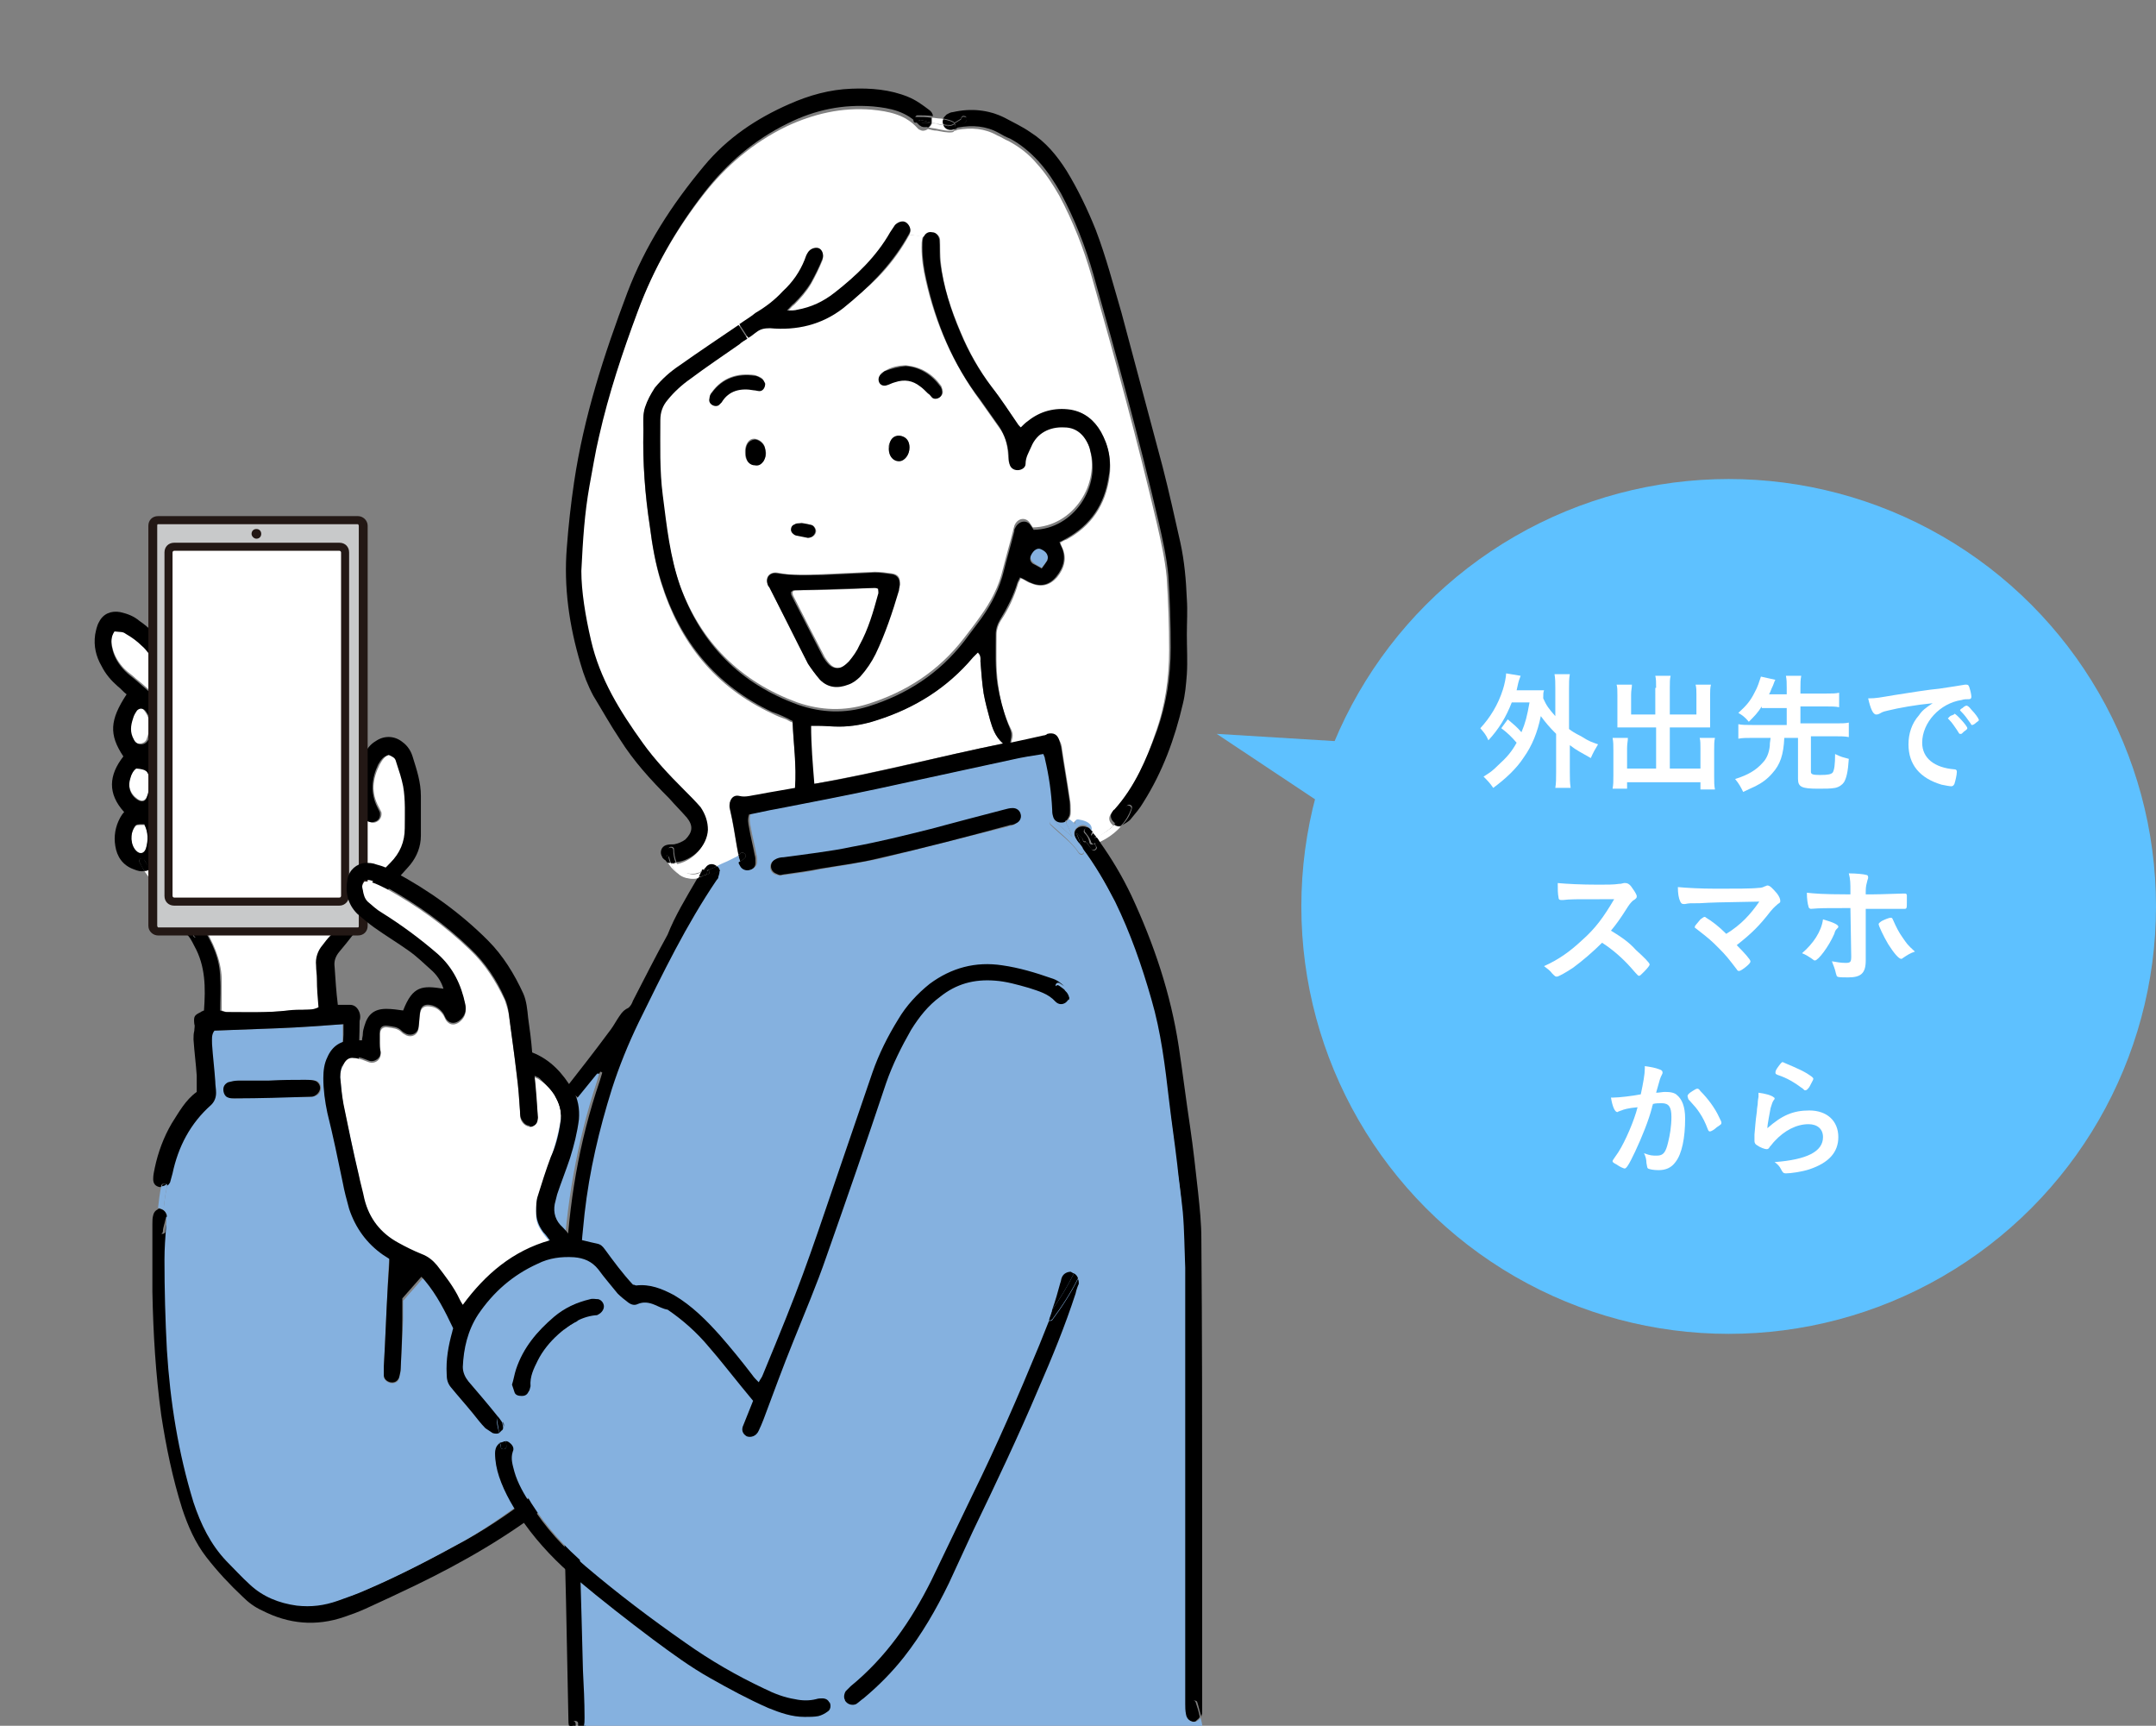 <?xml version="1.0" encoding="utf-8"?>
<!-- Generator: Adobe Illustrator 26.0.3, SVG Export Plug-In . SVG Version: 6.00 Build 0)  -->
<svg version="1.1" id="レイヤー_1" xmlns="http://www.w3.org/2000/svg" xmlns:xlink="http://www.w3.org/1999/xlink" x="0px"
	 y="0px" viewBox="0 0 267.4 214" style="enable-background:new 0 0 267.4 214;" xml:space="preserve">
<rect x="0" y="0" width="267.4" height="214" fill="#808080" stroke="none"/>
<style type="text/css">
	.st0{clip-path:url(#SVGID_00000181069129062432261290000005018503264828793272_);}
	.st1{fill:#85B1DF;}
	.st2{fill:#FFFFFF;}
	.st3{fill:#C8C9CA;}
	.st4{fill:#231815;}
	.st5{fill:#5EC1FF;}
</style>
<g>
	<g>
		<defs>
			<rect id="SVGID_1_" width="190" height="214"/>
		</defs>
		<clipPath id="SVGID_00000029738354808769719440000010731509451504683410_">
			<use xlink:href="#SVGID_1_"  style="overflow:visible;"/>
		</clipPath>
		<g style="clip-path:url(#SVGID_00000029738354808769719440000010731509451504683410_);">
			<g>
				<path class="st1" d="M129.1,68c0.7,0.3,1,0.9,0.8,1.4c-0.1,0.3-0.4,0.6-0.7,1c-0.5-0.3-0.8-0.4-1.1-0.7
					c-0.3-0.3-0.4-0.7-0.2-1.1C128.1,68.1,128.6,67.8,129.1,68z"/>
				<path class="st2" d="M112.8,29.1c0.3-0.6-0.1-1.1-0.4-1.3c-0.4-0.3-1-0.1-1.4,0.3c-0.2,0.3-0.4,0.6-0.6,0.9
					c-1.7,3-4.2,5.4-6.9,7.5c-1.3,1.1-2.9,1.7-4.6,2.1c-0.4,0.1-0.7,0.1-1.3,0.1c0.4-0.4,0.6-0.7,0.9-0.9c0.8-0.8,1.5-1.6,2.1-2.6
					c0.5-0.9,1-1.9,1.4-2.9c0.2-0.6,0-1.1-0.4-1.3c-0.5-0.3-1.1-0.1-1.4,0.5c-0.2,0.3-0.3,0.6-0.4,0.9c-0.6,1.5-1.5,2.8-2.7,3.9
					c-1.1,1.1-2.2,2-3.5,2.8c-0.7,0.5-1.4,0.9-2,1.4c-2.4,1.6-4.8,3.3-7.3,5c-1.2,0.8-2.2,1.7-3.1,2.8c-0.6,0.7-0.9,1.5-1.2,2.4
					c-0.3,0.9-0.2,1.9-0.2,2.8c-0.1,4,0.2,8,0.8,11.9c0.3,2.3,0.7,4.6,1.4,6.9c2.3,7.4,6.7,12.9,13.8,16.2c0.6,0.3,1.1,0.5,1.7,0.7
					c0.2,0.1,0.5,0.3,0.8,0.4c0.1,2.8,0.6,5.5,0.3,8.3c-1.5,0.3-3,0.6-4.5,0.8c-0.8,0.1-1.5,0.4-2.4,0.2c-0.8-0.2-1.4,0.5-1.2,1.4
					c0.1,0.5,0.2,0.9,0.3,1.4c0.3,1.5,0.5,3,0.8,4.5c-0.1,0.1-0.2,0.1-0.3,0.2c-0.4,0.2-0.8,0.4-1.2,0.6c-0.4,0.2-0.8,0.4-1.3,0.6
					c0,0,0,0,0,0c-0.4-0.3-1.1-0.3-1.5,0.2c-0.1,0.1-0.1,0.1-0.2,0.2c-0.1,0-0.1,0-0.2,0.1c-0.1,0.1-0.1,0.1-0.2,0.1
					c-0.7,0.2-1.4,0.2-2.1-0.1c-0.4-0.2-0.7-0.6-0.9-0.9c2-0.3,3.8-2,3.9-4c0.1-1-0.3-2-0.9-2.7c-0.7-0.8-1.4-1.5-2.1-2.2
					c-1.8-1.8-3.6-3.7-5.1-5.8c-2.9-3.9-5.4-7.9-6.4-12.7c-0.7-3-1.2-6.1-1.2-8.6c0.1-4,0.4-7.1,1-10.5c0.3-2.1,0.7-4.2,1.2-6.2
					c1.2-5.3,2.9-10.4,4.8-15.5c2-5.4,4.8-10.3,8.3-14.8c2.8-3.6,6.2-6.5,10.3-8.5c3.4-1.6,6.9-2.4,10.6-2.1
					c2.1,0.2,4.2,0.6,5.7,2.3c0.1,0.1,0.2,0.2,0.3,0.2c0.3,0.2,0.7,0.1,1-0.1c0.4,0.1,0.7,0.2,1.1,0.2c0.5,0.1,1.4,0.3,1.9,0.2
					c0.1,0,0.2-0.1,0.3-0.2c0.1,0,0.2,0,0.3-0.1c1.8-0.3,3.4-0.2,5,0.7c0.5,0.2,0.9,0.5,1.4,0.7c1.3,0.7,2.5,1.6,3.5,2.8
					c1.1,1.2,2,2.6,2.8,4c1.7,3.2,3,6.5,4,10c2.9,10.2,5.7,20.4,8.1,30.7c0.5,2.2,1,4.4,1.2,6.6c0.2,3,0.3,6,0.3,9
					c0,3.5-0.5,7-1.7,10.3c-1.2,3.6-2.7,7-5.3,9.8c-0.1,0.1-0.1,0.1-0.2,0.2c-0.3,0.4-0.3,0.8,0,1.2c0.1,0.1,0.2,0.2,0.3,0.3
					c-0.7,0.6-1.5,1.2-2.2,1.5c-0.2-0.2-0.4-0.5-0.6-0.7c0-0.1,0-0.2,0-0.3c-0.2-0.8-1.1-1-1.7-1.1c-0.3-0.1-0.6,0.3-0.3,0.6
					c0,0,0,0,0,0c-0.2-0.2-0.4-0.3-0.6-0.5c-0.1-0.1-0.2-0.1-0.3-0.1c0.1-0.1,0.2-0.3,0.3-0.5c0.1-0.2,0.1-0.5,0.1-0.7
					c0-0.5,0-1-0.1-1.5c-0.3-2.1-0.7-4.3-1-6.4c0-0.2-0.1-0.5-0.2-0.7c-0.3-0.7-0.8-1-1.5-0.9c-0.2,0-0.4,0.1-0.5,0.2
					c-1.4,0.3-2.7,0.6-4.1,0.9c0.3-1.2,0.3-1.2-0.3-2.4c-0.7-1.6-1.1-3.2-1.3-4.9c-0.3-2.1-0.2-4.1-0.2-6.2c0-0.6,0.2-1.2,0.5-1.7
					c1-1.5,1.7-3,2.2-4.7c0.1-0.2,0.2-0.4,0.3-0.6c0.5,0.2,0.8,0.5,1.2,0.6c1.3,0.6,2.4,0.3,3.3-0.7c0.9-1.1,1.3-2.4,0.6-3.8
					c-0.1-0.2-0.1-0.3-0.2-0.5c0.3-0.2,0.5-0.3,0.8-0.4c3.1-1.7,4.8-4.3,5.3-7.7c0.3-2-0.1-3.8-1-5.6c-0.8-1.4-2.1-2.5-3.7-2.7
					c-1.9-0.3-3.7,0.2-5.3,1.4c-0.3,0.3-0.6,0.5-0.9,0.8c-0.1-0.1-0.3-0.2-0.3-0.3c-1.1-1.6-2.2-3.2-3.3-4.7
					c-1.6-2.1-2.9-4.4-3.9-6.8c-1.2-2.8-2.2-5.7-2.5-8.7c-0.1-0.9-0.1-1.9-0.1-2.8c0-0.5-0.4-0.9-0.9-0.9c-0.4,0-0.9,0.2-1,0.5
					L112.8,29.1z"/>
				<path d="M133.5,103.3c0.3,0.2,0.6,0.5,0.8,0.7c0,0,0,0.1,0,0.1c0,0.3,0.2,0.4,0.4,0.3c0.2,0.3,0.5,0.6,0.7,0.9
					c0.2,0.4,0.8,0,0.6-0.3c-0.1-0.1-0.1-0.2-0.2-0.3c0.2-0.1,0.4-0.2,0.6-0.3c1.5,2.1,2.8,4.3,3.9,6.6c2.8,6,4.9,12.2,5.9,18.8
					c0.5,3.3,0.9,6.6,1.4,9.9c0.4,2.7,0.7,5.5,1,8.2c0.2,1.9,0.4,3.8,0.4,5.7c0.1,11.5,0.1,23.1,0.1,34.6c0,7.6,0,15.3,0,22.9
					c0,0.4,0,0.8,0,1.3c0,0.2-0.1,0.3-0.1,0.5c-0.2-0.6-0.3-1.2-0.5-1.8c-0.1-0.4-0.8-0.2-0.7,0.2c0.2,0.7,0.5,1.4,0.6,2.1
					c-0.1,0-0.2,0.1-0.3,0.1c-0.5,0-1-0.4-1.1-0.9c-0.1-0.4-0.1-0.8-0.1-1.3c0-3,0-6,0-9c0-7.1,0-14.2,0-21.2c0,0,0,0,0,0
					c0-8,0-15.9,0-23.9c0-2.3-0.1-4.6-0.3-6.9c-0.1-2-0.4-4-0.7-6c-0.3-2.6-0.6-5.2-1-7.8c-0.6-4.2-1.1-8.5-2.2-12.6
					c-1.2-4.1-2.6-8.2-4.5-12.1c-1.1-2.4-2.5-4.6-4.1-6.7C134,104.5,133.8,103.9,133.5,103.3z"/>
				<path d="M87.8,102.9c-0.1,2-1.9,3.8-3.9,4c-0.2-0.5-0.3-1.1-0.3-1.6c0-0.4-0.7-0.4-0.7,0c0,0.2,0,0.5,0.1,0.7
					c-0.2,0-0.5,0.2-0.4,0.5c0.1,0.1,0.1,0.2,0.2,0.3c-0.3-0.1-0.6-0.3-0.7-0.6c-0.3-0.5-0.1-1.2,0.5-1.4c0.3-0.1,0.6-0.1,1-0.1
					c0.5-0.1,1-0.3,1.4-0.6c0.9-0.9,1-1.7,0.2-2.7c-0.7-0.8-1.5-1.6-2.2-2.4c-2.3-2.3-4.4-4.6-6.1-7.3c-1.2-1.8-2.2-3.6-3.3-5.4
					c-0.7-1.3-1.2-2.6-1.6-4c-1.4-4.7-2.1-9.5-1.7-14.4c0.2-2.7,0.5-5.4,0.9-8.1c1.2-8.1,3.7-15.8,6.6-23.5
					c2.2-5.8,5.5-10.9,9.5-15.7c2.9-3.5,6.5-5.9,10.6-7.7c2.5-1.1,5-1.8,7.7-1.9c2.4-0.1,4.8,0.1,7,1c1,0.4,1.8,1,2.6,1.6
					c0.3,0.2,0.5,0.5,0.5,0.8c-0.6-0.1-1.3-0.1-1.9-0.1c-0.4,0-0.4,0.7,0,0.7c0.1,0,0.2,0,0.4,0c0,0.1,0.1,0.3,0.2,0.3
					c0.3,0.1,0.6,0.2,0.9,0.3c-0.3,0.2-0.7,0.2-1,0.1c-0.1-0.1-0.2-0.1-0.3-0.2c-1.6-1.7-3.6-2.1-5.7-2.3c-3.7-0.3-7.2,0.4-10.6,2.1
					c-4.1,2-7.5,4.9-10.3,8.5c-3.5,4.5-6.3,9.4-8.3,14.8c-1.9,5.1-3.6,10.2-4.8,15.5c-0.5,2.1-0.8,4.1-1.2,6.2
					c-0.6,3.4-0.8,6.5-1,10.5c0,2.5,0.5,5.6,1.2,8.6c1.1,4.8,3.6,8.8,6.4,12.7c1.5,2.1,3.3,4,5.1,5.8c0.7,0.7,1.5,1.5,2.1,2.2
					C87.5,101,87.8,101.9,87.8,102.9z"/>
				<path class="st2" d="M84.3,108.4c0.7,0.5,1.5,0.5,2.3,0.4c0,0-0.1,0.1-0.1,0.1c-1.4,0.3-3-0.7-3.7-2c0.1,0,0.2,0,0.3,0.1
					c0,0,0.1,0,0.1,0C83.4,107.6,83.7,108,84.3,108.4z"/>
				<path class="st2" d="M117,15.5c-0.5-0.1-0.9-0.2-1.4-0.3c0,0,0-0.1,0-0.2c0-0.2,0-0.3,0-0.4c0.3,0,0.7,0.1,1,0.1
					c0.1,0,0.3,0,0.4,0.1C116.9,15,116.9,15.2,117,15.5z"/>
				<path d="M136.1,103.9c0.1,0.2,0.2,0.3,0.4,0.5c-0.2,0.1-0.4,0.2-0.6,0.3c-0.2-0.3-0.4-0.7-0.6-1c0.1-0.1,0.2-0.2,0.2-0.4
					c0.2,0.2,0.3,0.4,0.3,0.7C135.8,103.9,135.9,103.8,136.1,103.9C136,103.8,136,103.8,136.1,103.9z"/>
				<path d="M82.7,106.9c-0.1-0.1-0.1-0.2-0.2-0.3c-0.1-0.3,0.1-0.5,0.4-0.5c0,0.3,0.1,0.6,0.2,0.9c0,0-0.1,0-0.1,0
					C82.9,107,82.8,107,82.7,106.9z"/>
				<path d="M86.6,108.8c0.2,0,0.4-0.1,0.6-0.1c-0.2,0.1-0.5,0.2-0.7,0.3C86.5,108.9,86.5,108.8,86.6,108.8z"/>
				<path d="M88.9,107.4c-0.3,0.2-0.7,0.3-1,0.5c-0.1-0.1-0.2-0.1-0.3-0.1c0,0-0.1,0-0.1,0c-0.1,0-0.2-0.1-0.2,0
					c0.1-0.1,0.1-0.1,0.2-0.2C87.8,107.1,88.4,107,88.9,107.4C88.9,107.4,88.9,107.4,88.9,107.4z"/>
				<path d="M115.5,15.3c-0.5-0.1-1-0.1-1.6-0.1c0-0.2,0.2-0.4,0.4-0.3c0.4,0.1,0.8,0.2,1.2,0.3C115.6,15.2,115.5,15.3,115.5,15.3z"
					/>
				<path d="M86.5,108.9c0.2-0.1,0.5-0.1,0.7-0.3c0,0,0,0,0,0c0.2-0.1,0.4-0.1,0.6-0.2c0,0,0.1,0,0.1,0c0.1,0.1,0.2,0.1,0.4,0
					c0.4-0.2,0.7-0.3,1.1-0.5c0,0.2,0,0.5-0.1,0.8c-0.1,0.1-0.1,0.2-0.2,0.4c-3.8,5.6-6.8,11.7-9.7,17.7c-1.3,2.7-2.4,5.4-3.3,8.2
					c-1.6,5.1-2.8,10.2-3.4,15.5c-0.4,3.7-0.7,7.5-0.8,11.2c0,2.2-0.2,4.3-0.2,6.5c0,3.6,0,7.2,0,10.8c0,0.8,0.1,1.7,0.1,2.5
					c0.2,8.5,0.5,17,0.7,25.6c0.1,2,0.1,3.9,0.2,5.9c0,0.4,0,0.8-0.1,1.1c-0.1,0.5-0.5,0.8-0.9,0.8c0-0.4,0-0.8,0-1.2
					c0-0.4-0.7-0.4-0.7,0c0,0.3,0,0.7,0,1c-0.2-0.1-0.3-0.3-0.4-0.6c-0.1-0.3-0.1-0.6-0.1-0.8c-0.1-4.9-0.2-9.8-0.3-14.8
					c-0.1-4.1-0.2-8.2-0.3-12.2c0-0.3,0-0.5-0.1-0.8c-0.2,0.1-0.3,0.1-0.4,0.1c-0.3,0.2-0.7,0.5-1,0.7c-5.2,4.1-10.9,7.4-16.9,10.3
					c-2.1,1-4.2,2-6.2,2.9c-0.9,0.4-1.7,0.7-2.6,1c-3.5,1.2-6.9,0.9-10.2-0.8c-0.9-0.4-1.7-1-2.4-1.7c-1.6-1.5-3.1-3.1-4.5-4.9
					c-1.4-1.8-2.3-3.9-3-6c-1.2-3.8-2-7.7-2.6-11.6c-0.7-5.1-1-10.2-1.1-15.3c0-2.8,0-5.6,0-8.4c0-0.4,0-0.8,0.1-1.1
					c0.1-0.5,0.5-0.8,0.9-0.8c-0.1,0.9-0.1,1.8-0.1,2.8c0,0.4,0.7,0.4,0.7,0c0-0.5,0.2-1,0.3-1.4c0-0.1,0.1-0.2,0.1-0.4
					c0,0,0.1-0.1,0.1-0.1c0,0,0,0.1,0,0.1c0,0.3,0,0.7,0,1c-0.1,1.4-0.2,2.7-0.2,4.1c0.1,3.7,0.1,7.5,0.3,11.2
					c0.4,6.4,1.4,12.7,3.3,18.9c0.8,2.7,2.1,5.2,4.1,7.3c0.9,1,1.9,2,2.9,2.9c1.6,1.5,3.6,2.3,5.8,2.6c1.8,0.2,3.5,0,5.1-0.6
					c1.1-0.4,2.3-0.8,3.4-1.3c4.2-1.8,8.2-3.9,12.2-6.1c3.2-1.8,6.2-3.9,9.1-6.2c0.9-0.7,1.8-1.5,3-2c0-0.4,0-0.8,0-1.1
					c-0.2-8.1-0.1-16.2,0.2-24.3c0.3-7.9,1.6-15.7,4.2-23.3c0.1-0.3,0.2-0.7,0.3-1c-0.1,0-0.1-0.1-0.2-0.1c0,0-0.1,0-0.1,0.1
					c-0.8,1.1-1.7,2.1-2.6,3.2l-1.6-1.3c1.8-2.3,3.6-4.6,5.3-6.9c0.4-0.5,0.7-1,1-1.5c0.4-0.6,0.7-1.2,1.4-1.5
					c0.3-0.2,0.5-0.6,0.6-0.9c1.4-2.7,2.8-5.5,4.3-8.2C83.7,113.6,85.1,111.3,86.5,108.9z"/>
				<path d="M87.8,107.9c-0.3,0.1-0.2,0.4,0,0.5c0,0,0,0-0.1,0c-0.2,0.1-0.4,0.1-0.6,0.2c0.1-0.1,0.3-0.2,0.4-0.3
					c0.2-0.2,0.1-0.4-0.1-0.5c0,0,0.1,0,0.1,0C87.7,107.7,87.8,107.8,87.8,107.9C87.9,107.9,87.9,107.9,87.8,107.9z"/>
				<path d="M83.2,106.3c0.1,0.2,0.3,0.5,0.5,0.7c-0.1,0-0.3,0-0.5,0c-0.1-0.3-0.2-0.6-0.2-0.9C83,106.1,83.1,106.1,83.2,106.3z"/>
				<path d="M115.5,15.3c-0.1,0.2-0.2,0.4-0.4,0.5c-0.3-0.1-0.6-0.2-0.9-0.3c-0.2-0.1-0.2-0.2-0.2-0.3
					C114.5,15.2,115,15.2,115.5,15.3z"/>
				<path d="M113.6,14.5c0.6,0,1.3,0,1.9,0.1c0,0.1,0,0.3,0,0.4c0,0.1,0,0.1,0,0.2c-0.4-0.1-0.8-0.2-1.2-0.3
					c-0.3-0.1-0.4,0.1-0.4,0.3c-0.1,0-0.2,0-0.4,0C113.2,15.2,113.2,14.5,113.6,14.5z"/>
				<path class="st2" d="M116.3,16c-0.4-0.1-0.7-0.1-1.1-0.2c0.2-0.1,0.3-0.3,0.4-0.5c0.2,0,0.4,0,0.6,0.1c0.2,0,0.5,0.1,0.8,0.1
					c0.1,0.4,0.5,0.7,1,0.6c0.2,0,0.4,0,0.5-0.1c-0.1,0.1-0.2,0.1-0.3,0.2C117.6,16.3,116.8,16.1,116.3,16z"/>
				<path d="M139,102.4c-0.3,0.1-0.6,0-0.8-0.2c0.6-0.6,1.1-1.3,1.4-2.1c0.1-0.4,0.8-0.2,0.7,0.2C140,101.1,139.6,101.8,139,102.4
					C139,102.4,139,102.4,139,102.4z"/>
				<path d="M117,14.8c0.5,0.1,1,0.2,1.4,0.5c0,0,0,0,0,0c-0.2,0.1-0.4,0.2-0.5,0.2c-0.3,0-0.6,0-0.9-0.1
					C116.9,15.2,116.9,15,117,14.8z"/>
				<path class="st2" d="M136,103.8c0.8-0.4,1.6-0.9,2.2-1.5c0.2,0.2,0.5,0.2,0.8,0.2c-0.7,0.8-1.7,1.5-2.6,1.9
					C136.3,104.2,136.2,104,136,103.8C136,103.8,136,103.8,136,103.8z"/>
				<path d="M117,15.5c0.3,0,0.6,0.1,0.9,0.1c0.1,0,0.3-0.1,0.5-0.2c0.3,0.3-0.2,0.7-0.5,0.5C117.6,15.6,117.3,15.5,117,15.5
					C117,15.5,117,15.5,117,15.5z"/>
				<path d="M87.2,107.8c0.1,0,0.2,0,0.2,0c-0.1,0-0.2,0.1-0.4,0.1C87.1,107.9,87.2,107.9,87.2,107.8z"/>
				<path d="M134.6,103.2c-0.3-0.3,0.2-0.8,0.5-0.5c0.1,0.1,0.3,0.3,0.4,0.4c0,0.1-0.1,0.2-0.2,0.4c0.2,0.3,0.4,0.7,0.6,1
					c-0.1,0-0.2,0.1-0.2,0.1c-0.2,0.1-0.4-0.1-0.4-0.3C135.1,103.8,134.9,103.6,134.6,103.2z"/>
				<path d="M117.4,14.2c0.2-0.1,0.5-0.3,0.8-0.3c2.2-0.5,4.4-0.3,6.4,0.7c1.1,0.6,2.2,1.1,3.2,1.8c1.9,1.2,3.3,2.9,4.5,4.8
					c1.4,2.3,2.6,4.8,3.6,7.3c1.3,3.4,2.2,6.9,3.2,10.3c1.7,6.4,3.4,12.7,5.1,19.1c0.8,3.1,1.5,6.3,2.2,9.4c0.5,2.3,0.7,4.6,0.8,7
					c0.1,1.4,0,2.9,0,4.4c0,0,0,0,0,0c0,1.6,0.1,3.3,0,4.9c-0.1,1.3-0.2,2.5-0.5,3.7c-1,4.3-2.5,8.4-4.9,12.2c-0.4,0.7-1,1.4-1.5,2
					c-0.2,0.3-0.6,0.5-0.9,0.7c-0.1,0-0.1,0.1-0.2,0.1c0.6-0.6,1-1.3,1.2-2.1c0.1-0.4-0.5-0.6-0.7-0.2c-0.2,0.8-0.7,1.5-1.4,2.1
					c-0.1-0.1-0.2-0.2-0.3-0.3c-0.3-0.4-0.3-0.8,0-1.2c0.1-0.1,0.1-0.2,0.2-0.2c2.6-2.9,4-6.3,5.3-9.8c1.2-3.4,1.7-6.8,1.7-10.3
					c0-3-0.1-6-0.3-9c-0.2-2.2-0.7-4.4-1.2-6.6c-2.4-10.3-5.2-20.5-8.1-30.7c-1-3.5-2.3-6.8-4-10c-0.8-1.4-1.7-2.8-2.8-4
					c-1-1.1-2.2-2.1-3.5-2.8c-0.5-0.2-0.9-0.4-1.4-0.7c-1.6-0.9-3.3-1-5-0.7c-0.1,0-0.2,0-0.3,0.1c0.2-0.2,0.5-0.4,0.7-0.5
					c0.2-0.1,0.6-0.3,0.6-0.6c0-0.2-0.1-0.4-0.2-0.4c0,0,0,0-0.1,0c-0.2-0.1-0.4,0.1-0.4,0.3c-0.1,0.1-0.5,0.3-0.8,0.5c0,0,0,0,0,0
					c-0.4-0.3-0.9-0.4-1.4-0.5C117,14.6,117.2,14.4,117.4,14.2z"/>
				<path d="M135.4,103.1c0.2,0.2,0.4,0.5,0.6,0.7c-0.1,0-0.2,0.1-0.2,0.1C135.7,103.6,135.6,103.4,135.4,103.1
					C135.4,103.2,135.4,103.1,135.4,103.1z"/>
				<path d="M83.5,105.4c0,0.5,0.1,1.1,0.3,1.6c-0.1,0-0.2,0-0.3,0c-0.2-0.2-0.3-0.5-0.5-0.7c-0.1-0.1-0.1-0.2-0.2-0.2
					c0-0.2-0.1-0.4-0.1-0.7C82.9,105,83.5,105,83.5,105.4z"/>
				<path class="st2" d="M86.9,108c-1.1,0.8-2.5,0-3.3-1c0.1,0,0.2,0,0.3,0c0.2,0.4,0.5,0.7,0.9,0.9C85.5,108.3,86.2,108.2,86.9,108
					z"/>
				<path d="M87.5,107.8c0.2,0.1,0.3,0.4,0.1,0.5c-0.1,0.1-0.3,0.2-0.4,0.3c0,0,0,0,0,0c-0.2,0.1-0.4,0.1-0.6,0.1
					c0-0.1,0.1-0.1,0.1-0.2c0.1-0.2,0.3-0.5,0.4-0.7C87.2,107.9,87.3,107.9,87.5,107.8z"/>
				<path d="M134.3,104c-0.3-0.2-0.5-0.5-0.8-0.7c0.2,0.6,0.5,1.2,0.7,1.8c-0.1-0.1-0.2-0.3-0.3-0.4c-0.2-0.2-0.3-0.4-0.5-0.7
					c-0.2-0.5-0.2-1,0.2-1.3c0.4-0.3,1-0.3,1.4,0c0.1,0.1,0.3,0.3,0.4,0.4c0,0,0,0.1,0,0.1c-0.1-0.1-0.2-0.3-0.4-0.4
					c-0.3-0.3-0.8,0.2-0.5,0.5c0.3,0.3,0.5,0.6,0.6,1.1c0,0.2,0.2,0.4,0.4,0.3c0.1,0,0.2-0.1,0.2-0.1c0.1,0.1,0.1,0.2,0.2,0.3
					c0.2,0.4-0.4,0.7-0.6,0.3c-0.2-0.3-0.4-0.6-0.7-0.9C134.5,104.4,134.3,104.3,134.3,104C134.3,104,134.3,104,134.3,104z"/>
				<path class="st2" d="M87.1,108c-0.1,0-0.1,0-0.2,0.1C86.9,108,87,107.9,87.1,108c0-0.1,0.1-0.1,0.1-0.2
					C87.2,107.9,87.1,107.9,87.1,108z"/>
				<path class="st2" d="M87.1,108c-0.2,0.2-0.3,0.4-0.4,0.7c0,0.1-0.1,0.1-0.1,0.2c-0.8,0.1-1.6,0.1-2.3-0.4
					c-0.5-0.4-0.9-0.9-1.1-1.4c0.2,0,0.3,0,0.5,0c0.8,1,2.2,1.8,3.3,1C87,108,87,108,87.1,108z"/>
				<path class="st2" d="M115.6,15.2c0.5,0.1,0.9,0.2,1.4,0.3c0,0,0,0,0,0c-0.3-0.1-0.6-0.1-0.8-0.1c-0.2,0-0.4-0.1-0.6-0.1
					C115.5,15.3,115.6,15.2,115.6,15.2z"/>
				<path d="M118.5,16c-0.2,0-0.4,0.1-0.5,0.1c-0.5,0-0.8-0.2-1-0.6c0.3,0.1,0.6,0.1,0.9,0.3c0.3,0.3,0.8-0.2,0.5-0.5
					c0.3-0.2,0.7-0.4,0.8-0.5c0-0.2,0.2-0.4,0.4-0.3c0,0,0,0,0.1,0c0.2,0,0.3,0.2,0.2,0.4c-0.1,0.3-0.4,0.4-0.6,0.6
					C119,15.6,118.7,15.9,118.5,16z"/>
				<path class="st2" d="M108.5,72.9c0.2,0,0.4,0.1,0.6,0.1c0,0.3,0,0.5,0,0.7c-0.6,2.2-1.3,4.3-2.3,6.3c-0.4,0.7-0.9,1.3-1.3,2
					c-0.2,0.3-0.5,0.5-0.7,0.6c-0.6,0.4-1.3,0.3-1.8-0.2c-0.3-0.3-0.5-0.6-0.7-0.9c-1.3-2.5-2.6-5-3.9-7.6c-0.1-0.2-0.1-0.3-0.1-0.5
					c0.1-0.1,0.2-0.2,0.3-0.2C101.8,73.2,105.1,73.1,108.5,72.9z"/>
				<path class="st2" d="M18.2,91.6c-0.1,0.4-0.5,0.6-0.9,0.6c-0.4,0-0.7-0.2-0.9-0.6c-0.4-0.9-0.3-1.7-0.1-2.6
					c0.1-0.3,0.3-0.7,0.5-1c0.2-0.3,0.7-0.3,1,0c0.5,0.6,0.8,1.3,0.7,2.1C18.5,90.6,18.4,91.1,18.2,91.6z"/>
				<path class="st2" d="M18.5,96.5c0.1,0.8,0.1,1.6-0.3,2.3c-0.2,0.5-0.6,0.6-1.1,0.3c-1-0.7-1.3-1.7-0.9-2.8
					c0.2-0.4,0.4-0.9,0.7-1.1C18.2,95.3,18.4,95.5,18.5,96.5z"/>
				<path class="st2" d="M17.9,102.3c0.5,0.9,0.5,2,0.2,3c-0.2,0.6-0.7,0.8-1.2,0.3c-0.8-0.8-0.8-2.1-0.2-3
					C16.9,102.3,17,102.3,17.9,102.3z"/>
				<path class="st2" d="M44.3,98.8c0.1,0.7,0.4,1.4,0.7,2.1c0.2,0.3,0.4,0.6,0.7,0.9c0.3,0.3,0.8,0.3,1.2,0
					c0.3-0.2,0.5-0.7,0.4-1.1c-0.1-0.2-0.2-0.4-0.3-0.6c-1-1.8-0.8-3.5,0.1-5.3c0.3-0.5,0.6-1.1,1.3-1.2c0.7,0.4,0.8,0.4,1,1.1
					c0.3,0.9,0.6,1.9,0.8,2.8c0.4,1.7,0.2,3.5,0.2,5.2c0,1.7-0.6,3.1-1.8,4.3c-2.1,2.1-3.9,4.4-5.7,6.8c-0.5,0.8-1.1,1.5-1.7,2.2
					c-0.3,0.4-0.6,0.8-1,1.2c-0.6,0.7-0.9,1.5-0.8,2.5c0,0.6,0.1,1.1,0.1,1.7c0.1,1.2,0.2,2.3,0.2,3.5c-0.5,0.3-1.1,0.3-1.6,0.3
					c-0.7,0.1-1.5,0.1-2.2,0.1c-2.5,0.3-5.1,0.2-7.6,0.2c-0.3,0-0.5-0.1-0.8-0.2c0-1.4,0-2.7,0-4c-0.1-2.4-1.1-4.5-2.3-6.5
					c-0.2-0.2-0.4-0.4-0.6-0.6c-0.3-0.3-0.7-0.3-1-0.3c-1.5-2.1-3.5-3.9-4.9-6.1c0.3-0.1,0.6-0.4,0.8-0.7c0.3-0.4,0.6-1,0.8-1.5
					c0.3-1,0.4-2.1,0-3.2c-0.2-0.6-0.3-1.2-0.5-1.7c1.3-2.4,1.4-4.8-0.2-7.1c1.2-1.5,1.4-3.1,1.1-4.8c-0.1-0.9-0.6-1.6-1.1-2.2
					c-0.9-0.9-1.8-1.7-2.8-2.5c-0.4-0.4-0.9-0.7-1.3-1.1c-0.8-0.8-1.4-1.8-1.6-2.9c-0.1-0.7-0.1-1.4,0.3-2c0.8,0,1,0,1.4,0.3
					c0.7,0.5,1.4,1,2,1.5c0.6,0.6,1,1.2,1.5,1.8c0.4,0.5,0.9,0.6,1.3,0.4c0.4-0.2,0.6-0.6,0.6-1c2.9,4.2,6.1,8.3,9.9,11.8
					c3.5,3.3,8,6.4,13,6.3C44.2,99.2,44.3,99,44.3,98.8L44.3,98.8z"/>
				<path class="st2" d="M121.6,82c0.1,1.3,0.2,2.7,0.4,4c0.2,1.1,0.5,2.2,0.8,3.3c0.3,1,0.6,2,1.6,2.9c-7.9,1.6-15.6,3.6-23.5,5
					c-0.2-2.5-0.4-4.8-0.4-7.2c0.3,0,0.6,0,0.8,0c0.9,0,1.8,0.1,2.7,0.1c1.6,0,3.2-0.3,4.7-0.8c4.7-1.5,8.7-4,11.9-7.8
					c0.2-0.2,0.4-0.4,0.6-0.6C121.7,81.3,121.6,81.7,121.6,82z"/>
				<path class="st2" d="M112.4,29.8c0.1-0.2,0.3-0.5,0.4-0.7l1.7,0.2c0,0.1,0,0.1-0.1,0.2c-0.1,0.4-0.1,0.8-0.1,1.2
					c0,1.4,0.2,2.7,0.5,4c1.2,5.4,3.4,10.4,6.7,14.9c0.8,1.1,1.6,2.3,2.4,3.4c0.7,0.9,1,2,1.1,3.1c0,0.4,0.1,0.8,0.1,1.1
					c0.1,0.5,0.5,0.8,1,0.8c0.5,0,1-0.3,1-0.8c0-0.8,0.4-1.4,0.7-2.1c0.7-1.6,2.3-2.4,4.1-2.4c1.7,0.1,2.6,1.2,3.2,2.7
					c0,0,0,0.1,0,0.1c1.4,4.5-2,9.8-7,9.9c-0.1-0.2-0.3-0.4-0.4-0.6c-0.5-0.7-1.5-0.6-1.9,0.4c0,0.1-0.1,0.3-0.1,0.4
					c-0.4,1.6-0.9,3.3-1.3,4.9c-0.5,2.2-1.5,4.1-2.8,5.9c-0.7,1-1.4,1.9-2.1,2.8c-3.1,4-7.1,6.6-11.9,8.1c-2.9,0.9-5.8,0.8-8.7-0.2
					c-7.1-2.6-12-7.5-14.6-14.6c-1.3-3.7-1.8-7.6-2.2-11.4c-0.4-3.1-0.3-6.2-0.3-9.3c0-0.9,0.3-1.7,0.9-2.5c0.8-1,1.7-1.9,2.8-2.6
					c2-1.4,4.1-2.9,6.1-4.3c0.3-0.2,0.7-0.4,1-0.7c0.3-0.2,0.7-0.4,1-0.7c0.5-0.4,1-0.5,1.7-0.5c3.3,0.2,6.4-0.4,9.1-2.5
					C107.6,36,110.4,33.2,112.4,29.8z M116.6,49.2c0.3-0.2,0.4-0.5,0.3-0.9c-0.1-0.2-0.1-0.4-0.2-0.5c-1.1-1.5-2.5-2.3-4.3-2.5
					c-0.9,0-1.8,0.2-2.5,0.6c-0.2,0.1-0.3,0.2-0.5,0.3c-0.3,0.2-0.4,0.6-0.3,0.9c0.1,0.3,0.5,0.6,0.9,0.5c0.4-0.1,0.7-0.2,1.1-0.4
					c1.1-0.4,2.1-0.2,3.1,0.5c0.4,0.3,0.7,0.6,1,0.9c0.2,0.2,0.3,0.4,0.5,0.5C115.9,49.4,116.3,49.4,116.6,49.2z M112.8,55.5
					c0-0.7-0.3-1.2-0.9-1.4c-0.8-0.2-1.5,0.3-1.7,1.2c-0.1,1,0.5,1.8,1.2,1.8C112.2,57.1,112.8,56.4,112.8,55.5z M111.6,72.4
					c0.1-0.7-0.2-1.2-1-1.3c-0.7-0.1-1.4-0.2-2.1-0.2c-2.1,0.1-4.3,0.2-6.5,0.3c-1.9,0.1-3.7,0.2-5.6-0.2c-1-0.1-1.6,0.6-1.1,1.6
					c0,0,0,0.1,0.1,0.1c1.6,3.2,3.1,6.4,4.8,9.5c0.4,0.7,0.9,1.3,1.4,1.9c1,1,2.2,1.1,3.5,0.6c0.6-0.2,1.1-0.6,1.5-1
					c0.8-0.8,1.4-1.8,1.9-2.8c1.3-2.5,2.1-5.2,2.9-7.9C111.5,72.8,111.6,72.6,111.6,72.4z M101.2,66c0.1-0.3-0.2-0.8-0.5-0.9
					c-0.4-0.1-0.9-0.2-1.3-0.3c-0.2,0.1-0.4,0.1-0.6,0.1c-0.3,0.1-0.5,0.4-0.5,0.7c0,0.4,0.2,0.6,0.6,0.7c0.5,0.1,1,0.2,1.5,0.3
					C100.7,66.7,101.1,66.4,101.2,66z M94.7,57.1c0.3-0.4,0.4-0.9,0.2-1.5c-0.1-0.7-0.8-1.2-1.4-1.2c-0.6,0-1,0.6-1.1,1.4
					c0,0,0,0.1,0,0.3c0,0.1,0,0.4,0.1,0.7c0.2,0.5,0.5,0.8,1,0.8C94.1,57.7,94.4,57.5,94.7,57.1z M94.2,48.4c0.3,0,0.7-0.4,0.7-0.9
					c-0.1-0.1-0.2-0.4-0.4-0.6c-0.3-0.2-0.6-0.3-0.9-0.4c-2.1-0.3-4,0.3-5.3,2.1c-0.2,0.2-0.3,0.5-0.3,0.8c0,0.3,0.1,0.6,0.3,0.7
					c0.3,0.2,0.7,0.2,0.9,0c0.1-0.1,0.2-0.2,0.3-0.3c1-1.5,2.4-1.8,4-1.5C93.7,48.3,94,48.4,94.2,48.4z"/>
				<path class="st1" d="M27.8,135.1c0,0.4,0.2,0.9,0.6,1c0.3,0.1,0.5,0.1,0.8,0.1c3.1-0.1,6.2-0.2,9.3-0.2c0.2,0,0.4,0,0.6-0.1
					c0.4-0.1,0.7-0.5,0.7-1c0-0.4-0.3-0.9-0.7-0.9c-0.4-0.1-0.7-0.1-1.1-0.1c-1.4,0-2.7,0.1-4.5,0.1c-1,0-2.4,0-3.8,0
					c-0.4,0-0.8,0.1-1.2,0.2C28,134.3,27.8,134.6,27.8,135.1z M20.3,149.8c0.1-0.9,0.2-1.7,0.4-2.6c0-0.1,0-0.1,0-0.2
					c0.1-0.1,0.2-0.3,0.3-0.4c0.1-0.3,0.2-0.7,0.3-1.1c0.7-3.3,2.2-6.3,4.8-8.5c0.4-0.4,0.7-0.9,0.6-1.5c0-0.5-0.1-0.9-0.1-1.4
					c-0.1-1.5-0.3-3.1-0.4-4.6c0-0.6-0.1-1.1,0.3-1.7c2.7-0.1,5.3-0.2,8-0.3c2.6-0.1,5.3-0.3,8-0.5c0,0.5,0,0.9,0,1.3
					c0,1.4-0.1,2.8-0.1,4.2c0,0.6,0.1,1.3,0.2,1.9c0.1,0.3,0.2,0.6,0.6,0.8c1.4,0.5,2.2,1.6,3.1,2.8c0.5,0.7,1.1,1.4,1,2.4
					c0,0.3,0.2,0.5,0.3,0.8c0.4,0.9,0.6,1.8,0.7,2.7c0.5,2.6,0.3,5.2,0.2,7.8c-0.1,1.3-0.2,2.6-0.2,3.9c-0.1,1.3-0.2,2.6-0.2,3.9
					c-0.2,3.4-0.3,6.7-0.5,10.1c0,0.3,0,0.7,0,1c0,0.5,0.4,0.8,0.8,0.9c0.5,0.1,1-0.1,1.1-0.6c0.1-0.4,0.2-0.8,0.2-1.2
					c0.1-2,0.2-4,0.3-6c0-0.8,0-1.6,0-2.4c7.2-8.2,14.5-16.4,21.4-24.9c0.9-1.1,1.7-2.1,2.6-3.2c0,0,0.1,0,0.1-0.1
					c0,0,0.1,0,0.2,0.1c-0.1,0.3-0.2,0.7-0.3,1c-2.5,7.6-3.8,15.3-4.2,23.3c-0.3,8.1-0.5,16.2-0.2,24.3c0,0.4,0,0.7,0,1.1
					c-1.2,0.5-2,1.2-3,2c-2.9,2.2-5.9,4.4-9.1,6.2c-4,2.2-8,4.3-12.2,6.1c-1.1,0.5-2.3,0.9-3.4,1.3c-1.7,0.6-3.3,0.8-5.1,0.6
					c-2.2-0.3-4.2-1.1-5.8-2.6c-1-0.9-1.9-1.9-2.9-2.9c-2-2.1-3.2-4.6-4.1-7.3c-1.9-6.2-2.9-12.5-3.3-18.9
					c-0.2-3.7-0.3-7.5-0.3-11.2c0-1.4,0.1-2.7,0.2-4.1c0-0.3,0.1-0.7,0-1c0,0,0-0.1,0-0.1c0,0,0,0,0,0c0-0.2,0.1-0.3,0.1-0.5
					c0,0,0,0,0,0c0,0,0-0.1,0-0.1c0-0.3-0.1-0.5-0.4-0.4C20.4,149.8,20.3,149.8,20.3,149.8z"/>
				<path class="st1" d="M96,106.7c-0.7,0.4-0.6,1.4,0.1,1.7c0.2,0.1,0.4,0.1,0.6,0.2c0.3-0.1,0.4-0.1,0.6-0.1
					c1.5-0.2,3-0.4,4.4-0.7c2.4-0.4,4.9-0.8,7.3-1.3c5.4-1.3,10.7-2.7,16-4c0.2-0.1,0.5-0.1,0.7-0.2c0.5-0.2,0.7-0.7,0.6-1.1
					c-0.1-0.5-0.5-0.8-1-0.8c-0.4,0-0.7,0.1-1.1,0.2c-3,0.8-6,1.7-9.1,2.4c-3.2,0.8-6.4,1.6-9.7,2.2c-2.8,0.5-5.6,0.8-8.5,1.3
					C96.7,106.4,96.3,106.5,96,106.7z M93.1,107.8c0.4-0.1,0.8-0.4,0.8-0.9c0-0.3,0-0.7-0.1-1c-0.2-1.1-0.5-2.3-0.7-3.4
					c-0.1-0.5-0.2-1,0-1.6c1.1-0.2,2.3-0.5,3.5-0.7c4.2-0.8,8.4-1.6,12.5-2.5c5.5-1.2,11.1-2.4,16.6-3.6c1.3-0.3,2.6-0.5,3.9-0.7
					c0.1,0.2,0.2,0.4,0.2,0.6c0.4,2.1,0.8,4.1,0.9,6.3c0,0.3,0,0.6,0.1,0.8c0.1,0.5,0.5,0.8,1,0.8c0.2,0,0.4,0,0.5-0.1
					c-0.1,0.1-0.1,0.2,0,0.4c0.3,0.5,0.5,1.1,0.7,1.6c-0.7-0.7-1.5-1.3-2.2-2c-0.3-0.3-0.8,0.2-0.5,0.5c1.2,1.2,2.6,2.1,3.5,3.5
					c0.3,0.4,0.8,0.1,0.6-0.3c-0.1-0.1-0.1-0.3-0.2-0.4c1.6,2.1,2.9,4.4,4.1,6.7c1.9,3.9,3.3,7.9,4.5,12.1c1.2,4.1,1.7,8.3,2.2,12.6
					c0.3,2.6,0.7,5.2,1,7.8c0.2,2,0.5,4,0.7,6c0.2,2.3,0.2,4.6,0.3,6.9c0,8,0,15.9,0,23.9c0,0,0,0,0,0c0,7.1,0,14.2,0,21.2
					c0,3,0,6,0,9c0,0.4,0,0.8,0.1,1.3c0.1,0.6,0.6,1,1.1,0.9c0.1,0,0.2,0,0.3-0.1c0.4,1.8,0.6,3.8-0.3,5.5c-0.9,2-3.1,2.9-5.1,3.4
					c-5.2,1.3-11,0.4-16.2-0.1c-7.5-0.7-15-0.6-22.6-0.6H71c0.4-2.2,0.4-4.4,0.5-6.7c0.5,0,0.8-0.3,0.9-0.8c0.1-0.4,0.1-0.7,0.1-1.1
					c0-2-0.1-3.9-0.2-5.9c-0.2-8.5-0.5-17.1-0.7-25.6c0-0.8-0.1-1.7-0.1-2.5c0-3.6-0.1-7.2,0-10.8c0-2.2,0.1-4.3,0.2-6.5
					c0.1-3.7,0.4-7.5,0.8-11.2c0.6-5.3,1.8-10.4,3.4-15.5c0.9-2.8,2-5.5,3.3-8.2c3-6.1,5.9-12.1,9.7-17.7c0.1-0.1,0.2-0.2,0.2-0.4
					c0.1-0.3,0.2-0.6,0.1-0.8c0.6-0.3,1.1-0.5,1.7-0.8c0.2-0.1,0.5-0.2,0.8-0.4c0.1,0.2,0.1,0.4,0.2,0.5
					C92.2,107.7,92.7,107.9,93.1,107.8z"/>
				<path d="M148.3,211.1c0.2,0.6,0.4,1.2,0.5,1.8c-0.1,0.2-0.3,0.4-0.6,0.5c-0.2-0.7-0.4-1.4-0.6-2.1
					C147.5,210.9,148.2,210.7,148.3,211.1z"/>
				<path d="M132.6,101.7c-0.1,0.1-0.1,0.1-0.2,0.2C132.4,101.8,132.5,101.7,132.6,101.7z"/>
				<path class="st1" d="M130.8,101.8c0.7,0.7,1.5,1.3,2.2,2c-0.2-0.5-0.4-1.1-0.7-1.6c-0.1-0.1,0-0.3,0-0.4c0.1,0,0.1-0.1,0.2-0.2
					c0.1,0,0.2,0,0.3,0.1c0.2,0.2,0.4,0.3,0.6,0.5c0,0,0,0,0,0c-0.2-0.3,0-0.6,0.3-0.6c0.6,0.1,1.6,0.3,1.7,1.1c0,0.1,0,0.2,0,0.3
					c-0.1-0.1-0.2-0.3-0.4-0.4c-0.4-0.4-1-0.4-1.4,0c-0.4,0.3-0.5,0.8-0.2,1.3c0.1,0.2,0.3,0.5,0.5,0.7c0.1,0.1,0.2,0.3,0.3,0.4
					c0.1,0.1,0.1,0.3,0.2,0.4c0.2,0.4-0.3,0.7-0.6,0.3c-1-1.4-2.3-2.4-3.5-3.5C130,101.9,130.5,101.5,130.8,101.8z"/>
				<path d="M111.9,54.1c0.6,0.2,0.9,0.7,0.9,1.4c0,0.9-0.6,1.7-1.3,1.7c-0.8,0-1.4-0.8-1.2-1.8C110.3,54.4,111,53.8,111.9,54.1z"/>
				<path d="M109.8,46c0.8-0.3,1.6-0.5,2.5-0.6c1.7,0.1,3.2,1,4.3,2.5c0.1,0.1,0.2,0.3,0.2,0.5c0.1,0.3,0,0.7-0.3,0.9
					c-0.3,0.2-0.7,0.2-0.9,0c-0.2-0.2-0.3-0.4-0.5-0.5c-0.3-0.3-0.7-0.7-1-0.9c-0.9-0.7-1.9-0.9-3.1-0.5c-0.4,0.1-0.7,0.3-1.1,0.4
					c-0.4,0.1-0.8-0.1-0.9-0.5c-0.1-0.3,0-0.7,0.3-0.9C109.5,46.2,109.7,46,109.8,46z"/>
				<path d="M97.1,36.1c1.2-1.1,2.1-2.4,2.7-3.9c0.1-0.3,0.2-0.6,0.4-0.9c0.3-0.5,1-0.7,1.4-0.5c0.4,0.2,0.6,0.8,0.4,1.3
					c-0.4,1-0.9,2-1.4,2.9c-0.6,1-1.3,1.8-2.1,2.6c-0.3,0.2-0.5,0.5-0.9,0.9c0.6,0,1,0,1.3-0.1c1.7-0.3,3.2-1,4.6-2.1
					c2.7-2.1,5.2-4.5,6.9-7.5c0.2-0.3,0.4-0.6,0.6-0.9c0.4-0.4,1-0.6,1.4-0.3c0.3,0.2,0.7,0.8,0.4,1.3c-0.1,0.2-0.3,0.5-0.4,0.7
					c-2,3.4-4.7,6.1-7.8,8.6c-2.7,2.1-5.8,2.8-9.1,2.5c-0.7,0-1.2,0.1-1.7,0.5c-0.3,0.2-0.6,0.5-1,0.7l-1.1-1.7
					c0.7-0.5,1.4-0.9,2-1.4C94.9,38.1,96.1,37.2,97.1,36.1z"/>
				<path d="M109.1,106.4c-2.4,0.6-4.9,0.9-7.3,1.3c-1.5,0.3-3,0.5-4.4,0.7c-0.2,0-0.4,0.1-0.6,0.1c-0.2,0-0.4-0.1-0.6-0.2
					c-0.7-0.3-0.8-1.3-0.1-1.7c0.3-0.2,0.7-0.3,1.1-0.3c2.8-0.4,5.7-0.7,8.5-1.3c3.3-0.6,6.5-1.4,9.7-2.2c3-0.8,6-1.6,9.1-2.4
					c0.4-0.1,0.7-0.2,1.1-0.2c0.5,0,0.9,0.3,1,0.8c0.1,0.4-0.1,0.9-0.6,1.1c-0.2,0.1-0.4,0.2-0.7,0.2
					C119.8,103.8,114.4,105.2,109.1,106.4z"/>
				<path d="M100.6,65.1c0.4,0.1,0.6,0.6,0.5,0.9c-0.1,0.4-0.5,0.7-0.9,0.7c-0.5-0.1-1-0.2-1.5-0.3c-0.3-0.1-0.6-0.4-0.6-0.7
					c0-0.4,0.2-0.6,0.5-0.7c0.2-0.1,0.4-0.1,0.6-0.1C99.7,64.9,100.2,65,100.6,65.1z"/>
				<path d="M108.5,72.9c-3.4,0.1-6.7,0.2-10.1,0.3c-0.1,0-0.1,0.1-0.3,0.2c0,0.2,0,0.3,0.1,0.5c1.3,2.5,2.6,5.1,3.9,7.6
					c0.2,0.3,0.4,0.6,0.7,0.9c0.5,0.5,1.2,0.6,1.8,0.2c0.3-0.2,0.5-0.4,0.7-0.6c0.5-0.6,1-1.3,1.3-2c1.1-2,1.7-4.1,2.3-6.3
					c0.1-0.2,0-0.5,0-0.7C108.8,73,108.7,72.9,108.5,72.9z M100.2,82.3c-1.6-3.2-3.2-6.4-4.8-9.5c0,0-0.1-0.1-0.1-0.1
					c-0.5-1,0.2-1.8,1.1-1.6c1.9,0.3,3.7,0.2,5.6,0.2c2.2-0.1,4.3-0.2,6.5-0.3c0.7,0,1.4,0.1,2.1,0.2c0.7,0.1,1,0.6,1,1.3
					c0,0.2-0.1,0.5-0.1,0.7c-0.8,2.7-1.7,5.4-2.9,7.9c-0.5,1-1.1,1.9-1.9,2.8c-0.4,0.4-0.9,0.8-1.5,1c-1.3,0.5-2.5,0.4-3.5-0.6
					C101.1,83.6,100.6,82.9,100.2,82.3z"/>
				<path d="M94.9,55.7c0.1,0.5,0.1,1-0.2,1.5c-0.3,0.4-0.6,0.6-1.1,0.5c-0.5,0-0.9-0.4-1-0.8c-0.1-0.3-0.1-0.5-0.1-0.7
					c0-0.2,0-0.3,0-0.3c0-0.8,0.4-1.3,1.1-1.4C94.1,54.5,94.8,55,94.9,55.7z"/>
				<path d="M92.3,105.8c0.1,0.1,0.2,0.2,0.2,0.3c0,0.3-0.3,0.5-0.7,0.7c-0.1-0.2-0.1-0.4-0.2-0.7c0,0,0,0,0-0.1c0,0,0.1,0,0.1-0.1
					c0,0,0,0,0.1,0c0-0.1,0.1-0.2,0.3-0.2C92.2,105.8,92.3,105.8,92.3,105.8z"/>
				<path d="M129.2,70.5c0.3-0.4,0.5-0.7,0.7-1c0.2-0.6-0.1-1.1-0.8-1.4c-0.4-0.2-0.9,0.1-1.2,0.7c-0.2,0.4-0.2,0.8,0.2,1.1
					C128.3,70,128.7,70.2,129.2,70.5z M124.4,92.2c-1-0.9-1.3-1.9-1.6-2.9c-0.3-1.1-0.6-2.2-0.8-3.3c-0.2-1.3-0.3-2.7-0.4-4
					c0-0.3,0.1-0.7-0.3-1.1c-0.2,0.2-0.4,0.4-0.6,0.6c-3.2,3.8-7.2,6.3-11.9,7.8c-1.5,0.5-3.1,0.8-4.7,0.8c-0.9,0-1.8-0.1-2.7-0.1
					c-0.3,0-0.5,0-0.8,0c0,2.4,0.2,4.7,0.4,7.2C108.8,95.9,116.5,93.8,124.4,92.2z M92.5,106.1c0-0.1-0.1-0.2-0.2-0.3
					c-0.1,0-0.1-0.1-0.2-0.1c-0.2,0-0.3,0.1-0.3,0.2c0,0,0,0-0.1,0c0,0-0.1,0-0.1,0.1c-0.3-1.5-0.5-3-0.8-4.5
					c-0.1-0.5-0.2-0.9-0.3-1.4c-0.1-0.9,0.4-1.6,1.2-1.4c0.8,0.2,1.6-0.1,2.4-0.2c1.5-0.3,2.9-0.5,4.5-0.8c0.2-2.8-0.2-5.6-0.3-8.3
					c-0.3-0.1-0.5-0.3-0.8-0.4c-0.6-0.3-1.1-0.5-1.7-0.7c-7-3.3-11.5-8.8-13.8-16.2c-0.7-2.2-1.1-4.5-1.4-6.9
					c-0.6-3.9-0.9-7.9-0.8-11.9c0-0.9-0.1-1.9,0.2-2.8c0.3-0.9,0.7-1.6,1.2-2.4c0.9-1.1,1.9-2,3.1-2.8c2.4-1.7,4.8-3.3,7.3-5
					l1.1,1.7c-0.3,0.2-0.7,0.4-1,0.7c-2,1.4-4.1,2.8-6.1,4.3c-1,0.7-2,1.6-2.8,2.6c-0.6,0.7-0.9,1.5-0.9,2.5c0,3.1-0.1,6.2,0.3,9.3
					c0.5,3.9,0.9,7.7,2.2,11.4c2.6,7.1,7.4,12,14.6,14.6c2.9,1,5.8,1.1,8.7,0.2c4.8-1.5,8.8-4.1,11.9-8.1c0.7-0.9,1.4-1.9,2.1-2.8
					c1.3-1.8,2.3-3.8,2.8-5.9c0.4-1.6,0.9-3.3,1.3-4.9c0-0.1,0-0.3,0.1-0.4c0.4-0.9,1.4-1.1,1.9-0.4c0.1,0.2,0.3,0.4,0.4,0.6
					c5-0.1,8.4-5.4,7-9.9c0,0,0-0.1,0-0.1c-0.5-1.5-1.5-2.7-3.2-2.7c-1.8-0.1-3.4,0.7-4.1,2.4c-0.3,0.7-0.7,1.3-0.7,2.1
					c0,0.5-0.5,0.8-1,0.8c-0.5,0-0.9-0.3-1-0.8c-0.1-0.4-0.1-0.7-0.1-1.1C125,55,124.6,54,124,53c-0.8-1.1-1.6-2.3-2.4-3.4
					c-3.4-4.4-5.5-9.5-6.7-14.9c-0.3-1.3-0.5-2.7-0.5-4c0-0.4,0-0.8,0.1-1.2c0-0.1,0-0.1,0.1-0.2c0.2-0.4,0.6-0.6,1-0.5
					c0.5,0,0.8,0.4,0.9,0.9c0.1,0.9,0,1.9,0.1,2.8c0.4,3,1.3,5.9,2.5,8.7c1,2.4,2.3,4.7,3.9,6.8c1.2,1.5,2.2,3.1,3.3,4.7
					c0.1,0.1,0.2,0.2,0.3,0.3c0.3-0.3,0.6-0.6,0.9-0.8c1.5-1.2,3.3-1.7,5.3-1.4c1.7,0.3,2.9,1.3,3.7,2.7c1,1.7,1.4,3.6,1,5.6
					c-0.5,3.4-2.2,6-5.3,7.7c-0.2,0.1-0.5,0.3-0.8,0.4c0.1,0.2,0.1,0.4,0.2,0.5c0.7,1.4,0.3,2.7-0.6,3.8c-0.9,1.1-2,1.3-3.3,0.7
					c-0.4-0.2-0.7-0.4-1.2-0.6c-0.1,0.2-0.2,0.4-0.3,0.6c-0.5,1.7-1.3,3.2-2.2,4.7c-0.3,0.5-0.5,1.1-0.5,1.7c0,2.1-0.1,4.1,0.2,6.2
					c0.3,1.7,0.7,3.3,1.3,4.9c0.5,1.2,0.5,1.2,0.3,2.4c1.4-0.3,2.8-0.6,4.1-0.9c0.2,0,0.4-0.1,0.5-0.2c0.8-0.2,1.3,0.1,1.5,0.9
					c0.1,0.2,0.1,0.5,0.2,0.7c0.3,2.1,0.7,4.3,1,6.4c0.1,0.5,0.1,1,0.1,1.5c0,0.2,0,0.5-0.1,0.7c-0.1,0.2-0.2,0.4-0.3,0.5
					c-0.1,0-0.2,0.1-0.2,0.2c-0.2,0.1-0.3,0.1-0.5,0.1c-0.5,0-0.9-0.3-1-0.8c-0.1-0.3-0.1-0.6-0.1-0.8c-0.1-2.1-0.4-4.2-0.9-6.3
					c0-0.2-0.1-0.3-0.2-0.6c-1.3,0.2-2.6,0.4-3.9,0.7c-5.5,1.2-11.1,2.4-16.6,3.6c-4.2,0.9-8.4,1.7-12.5,2.5
					c-1.2,0.2-2.4,0.5-3.5,0.7c-0.2,0.6-0.1,1.1,0,1.6c0.2,1.2,0.5,2.3,0.7,3.4c0.1,0.3,0.1,0.6,0.1,1c0,0.5-0.3,0.8-0.8,0.9
					c-0.4,0.1-0.9-0.1-1.1-0.5c-0.1-0.2-0.2-0.3-0.2-0.5C92.2,106.6,92.5,106.4,92.5,106.1z"/>
				<path class="st1" d="M91.6,106.1c0,0.2,0.1,0.4,0.2,0.7c-0.3,0.2-0.6,0.3-0.8,0.4c-0.6,0.3-1.1,0.5-1.7,0.8
					c0-0.2-0.2-0.4-0.4-0.6c0.4-0.2,0.8-0.4,1.3-0.6c0.4-0.2,0.8-0.4,1.2-0.6C91.4,106.2,91.5,106.1,91.6,106.1
					C91.6,106.1,91.6,106.1,91.6,106.1z"/>
				<path d="M88.3,48.7c1.3-1.8,3.2-2.4,5.3-2.1c0.3,0,0.6,0.2,0.9,0.4c0.2,0.1,0.3,0.4,0.4,0.6c0,0.5-0.3,0.9-0.7,0.9
					c-0.2,0-0.5-0.1-0.7-0.1c-1.6-0.3-3.1,0-4,1.5c-0.1,0.1-0.2,0.2-0.3,0.3c-0.2,0.2-0.6,0.2-0.9,0C88,50,87.9,49.7,88,49.4
					C88,49.2,88.1,48.9,88.3,48.7z"/>
				<path d="M89.3,108c-0.4,0.2-0.7,0.3-1.1,0.5c-0.1,0.1-0.3,0-0.4,0c0.2-0.1,0.2-0.4,0.1-0.6c0.3-0.2,0.7-0.3,1-0.5
					C89.1,107.5,89.2,107.7,89.3,108z"/>
				<path d="M87.9,107.9c0.1,0.1,0.1,0.4-0.1,0.6C87.6,108.3,87.6,108,87.9,107.9C87.9,107.9,87.9,107.9,87.9,107.9z"/>
				<path d="M71.4,213.8c0,0.4,0,0.8,0,1.2c0,0,0,0-0.1,0c-0.2,0-0.5-0.1-0.6-0.2c0-0.3,0-0.7,0-1C70.8,213.3,71.4,213.3,71.4,213.8
					z"/>
				<path class="st1" d="M70.3,221.9c0.4-2.4,0.5-4.7,0.5-7.1c0.2,0.1,0.4,0.2,0.6,0.2c0,0,0,0,0.1,0c0,2.2-0.1,4.5-0.5,6.7h33.1
					c7.5,0,15.1-0.2,22.6,0.6c5.3,0.5,11,1.4,16.2,0.1c2-0.5,4.2-1.4,5.1-3.4c0.8-1.7,0.7-3.7,0.3-5.5c0.2-0.1,0.5-0.3,0.6-0.5
					c0.2,0.7,0.3,1.4,0.4,2.2c1,11.1-15.6,8.5-22.3,7.9c-7.6-0.8-15.2-0.6-22.9-0.6H70.6C70.4,222.3,70.2,222.1,70.3,221.9z"/>
				<path d="M49.7,169.6c0,0.4-0.1,0.8-0.2,1.2c-0.2,0.5-0.6,0.7-1.1,0.6c-0.4-0.1-0.8-0.4-0.8-0.9c0-0.3,0-0.7,0-1
					c0.2-3.4,0.3-6.7,0.5-10.1c0.1-1.3,0.2-2.6,0.2-3.9l2,0c0,0.5,0,1,0,1.5c0.4,0.1,0.6-0.2,0.7-0.4c1.5-1.7,3-3.3,4.5-5.1
					c4.5-5.2,9-10.4,13.4-15.7c0.3-0.3,0.5-0.6,0.8-1l1.6,1.3c-6.9,8.5-14.1,16.6-21.4,24.9c0,0.8,0,1.6,0,2.4
					C49.9,165.5,49.8,167.6,49.7,169.6z"/>
				<path d="M39,134c0.4,0.1,0.7,0.5,0.7,0.9c0,0.4-0.3,0.8-0.7,1c-0.2,0.1-0.4,0.1-0.6,0.1c-3.1,0.1-6.2,0.2-9.3,0.2
					c-0.3,0-0.6,0-0.8-0.1c-0.4-0.1-0.6-0.6-0.6-1c0-0.4,0.2-0.7,0.6-0.9c0.4-0.1,0.8-0.2,1.2-0.2c1.4,0,2.8,0,3.8,0
					c1.8-0.1,3.1-0.1,4.5-0.1C38.2,133.9,38.6,133.9,39,134z"/>
				<path d="M23.5,113.9c0.4,0.6,0.8,1.2,1.2,1.9c0.2,0.4-0.4,0.7-0.6,0.3c-0.4-0.7-0.8-1.3-1.2-1.9
					C23.1,114.1,23.3,113.9,23.5,113.9L23.5,113.9z"/>
				<path class="st2" d="M20.4,79.9C20.4,79.9,20.4,79.9,20.4,79.9c0.1-0.2,0.4-0.2,0.5,0c2.8,4.2,6,8.3,9.7,11.8
					c3.6,3.4,8.1,6.9,13.3,6.8c0.2,0,0.3,0.1,0.3,0.3c0,0.2-0.1,0.4-0.3,0.4c-5,0.1-9.5-3.1-13-6.3c-3.8-3.5-7-7.5-9.9-11.8
					c0-0.2,0-0.3-0.1-0.5C20.8,80.4,20.6,80.1,20.4,79.9z"/>
				<path d="M21,81.1c-0.2-0.3-0.4-0.6-0.6-0.9c-0.1-0.1-0.1-0.3,0-0.4c0,0,0,0,0,0c0.2,0.2,0.3,0.5,0.4,0.7
					C20.9,80.8,21,81,21,81.1z"/>
				<path d="M20.7,147c-0.2,0.2-0.4,0.3-0.7,0.3c0-0.1,0-0.2,0.1-0.2C20.1,146.7,20.6,146.7,20.7,147z"/>
				<path d="M20,147c0,0.1,0,0.2-0.1,0.2c0,0-0.1,0-0.1,0c-0.5-0.1-0.8-0.4-0.8-1c0-0.5,0.1-0.9,0.2-1.4c0.4-1.9,1.1-3.8,2.1-5.5
					c0.9-1.4,1.7-2.9,3.1-3.9c0-0.7,0-1.4,0-2c-0.1-1.5-0.3-3-0.4-4.5c0-0.4,0-0.7,0.1-1.1c0-0.3,0.1-0.6,0-0.8
					c-0.1-1,0-1.1,0.8-1.5c0.1-0.1,0.2-0.1,0.4-0.2c0.2-2.8,0.2-5.5-1.2-8c-0.3-0.6-0.6-1.2-1.1-1.6c-0.3-0.2-0.4-0.5-0.4-0.9
					c0-0.2,0.1-0.5,0.2-0.6c0.5,0.6,0.9,1.3,1.2,1.9c0.2,0.4,0.8,0,0.6-0.3c-0.4-0.7-0.8-1.3-1.2-1.9c0.4,0,0.7,0,1,0.3
					c0.2,0.2,0.4,0.4,0.6,0.6c1.3,2,2.3,4.1,2.3,6.5c0.1,1.3,0,2.6,0,4c0.3,0.1,0.6,0.2,0.8,0.2c2.5,0,5.1,0.1,7.6-0.2
					c0.7-0.1,1.5-0.1,2.2-0.1c0.5,0,1,0,1.6-0.3c-0.1-1.2-0.2-2.3-0.2-3.5c0-0.6-0.1-1.1-0.1-1.7c-0.1-0.9,0.2-1.8,0.8-2.5
					c0.3-0.4,0.6-0.8,1-1.2c0.6-0.7,1.2-1.5,1.7-2.2c1.7-2.4,3.6-4.7,5.7-6.8c1.2-1.2,1.8-2.6,1.8-4.3c0-1.7,0.1-3.5-0.2-5.2
					c-0.2-1-0.5-1.9-0.8-2.8C49,94,49,94,48.2,93.6c-0.7,0.2-1,0.7-1.3,1.2c-0.8,1.7-1,3.5-0.1,5.3c0.1,0.2,0.2,0.4,0.3,0.6
					c0.1,0.4,0,0.9-0.4,1.1c-0.4,0.2-0.8,0.2-1.2,0c-0.3-0.2-0.5-0.5-0.7-0.9c-0.4-0.7-0.6-1.4-0.7-2.1c-0.1-0.7-0.1-1.5,0-2.3
					c0.2-1,0.5-2,1-2.9c0.4-0.7,0.8-1.3,1.5-1.7c1-0.7,2.3-0.7,3.3,0.1c0.7,0.5,1.1,1.2,1.3,1.9c0.5,1.6,1,3.1,1,4.8
					c0,1.6,0,3.3,0,4.9c0,1.4-0.5,2.6-1.3,3.6c-0.5,0.6-1,1.1-1.5,1.7c-1.5,1.6-2.9,3.3-4.2,5.1c-1,1.4-2,2.7-3.1,4
					c-0.5,0.6-0.7,1.2-0.6,1.9c0.1,1.5,0.2,3.1,0.4,4.7c0.6,0,1.1,0,1.5,0c0.6,0,1,0.4,1.2,1c0.1,0.3,0.1,0.7,0,1
					c0,1.7-0.1,3.4-0.1,5.1c0,0.5,0,0.9,0,1.5c0.2,0.2,0.5,0.4,0.7,0.6c1.2,0.9,2.2,2,3.1,3.3c0.6,0.9,1.2,1.8,1.2,2.9
					c0,0.2,0.1,0.4,0.2,0.5c1,3,1.3,6.1,1.1,9.3c-0.1,1.9-0.3,3.8-0.4,5.8l-2,0c0.1-1.3,0.2-2.6,0.2-3.9c0.2-2.6,0.3-5.2-0.2-7.8
					c-0.2-0.9-0.3-1.8-0.7-2.7c-0.1-0.2-0.3-0.5-0.3-0.8c0-1-0.5-1.7-1-2.4c-0.9-1.1-1.7-2.3-3.1-2.8c-0.3-0.1-0.5-0.4-0.6-0.8
					c-0.1-0.6-0.2-1.3-0.2-1.9c0-1.4,0-2.8,0.1-4.2c0-0.4,0-0.8,0-1.3c-2.7,0.2-5.4,0.4-8,0.5c-2.7,0.1-5.3,0.2-8,0.3
					c-0.4,0.5-0.3,1.1-0.3,1.7c0.1,1.5,0.3,3.1,0.4,4.6c0,0.5,0.1,0.9,0.1,1.4c0,0.6-0.2,1.1-0.6,1.5c-2.6,2.3-4.1,5.2-4.8,8.5
					c-0.1,0.4-0.2,0.7-0.3,1.1c-0.1,0.2-0.2,0.3-0.3,0.4C20.6,146.7,20.1,146.7,20,147z"/>
				<path d="M20.5,151.3c-0.1,0.5-0.3,1-0.3,1.4c0,0.4-0.7,0.4-0.7,0c0-0.9,0-1.9,0.1-2.8c0,0,0.1,0,0.1,0c0.5,0,0.9,0.3,1,0.9
					c0,0.1,0,0.1-0.1,0.1C20.6,151.1,20.5,151.2,20.5,151.3z"/>
				<path class="st1" d="M20.7,147.2c-0.2,0.9-0.3,1.7-0.4,2.6c0,0,0.1-0.1,0.1-0.1c0.3-0.1,0.5,0.2,0.4,0.4c0,0,0,0.1,0,0.1
					c0,0,0,0,0,0c0,0.2-0.1,0.3-0.1,0.5c0,0,0,0,0,0c-0.1-0.5-0.5-0.8-1-0.9c0,0-0.1,0-0.1,0c0.1-0.9,0.2-1.8,0.4-2.7
					c0.3,0,0.5-0.1,0.7-0.3C20.7,147.1,20.7,147.1,20.7,147.2z"/>
				<path class="st2" d="M18.6,107.8c1.4,2.2,3.4,4,4.9,6.1h0c-0.2,0-0.5,0.1-0.6,0.3c-1.6-2.1-3.5-4-5-6.2
					C18.2,108,18.4,107.9,18.6,107.8z"/>
				<path d="M17.9,106.6c0.2,0.4,0.5,0.8,0.7,1.2c-0.2,0.1-0.4,0.2-0.7,0.2c-0.2-0.3-0.4-0.7-0.6-1.1
					C17.1,106.5,17.7,106.2,17.9,106.6z"/>
				<path d="M16.9,105.5c0.5,0.5,1,0.3,1.2-0.3c0.3-1,0.3-2-0.2-3c-0.9,0-1,0-1.2,0.3C16.1,103.4,16.2,104.8,16.9,105.5z
					 M17.3,106.9c0.2,0.4,0.4,0.7,0.6,1.1c-0.4,0.1-0.8,0-1.3-0.2c-1.4-0.5-2.1-1.6-2.3-2.9c-0.2-1.2,0-2.4,0.6-3.5
					c0.1-0.2,0.3-0.5,0.5-0.7c-2.1-2.3-1.9-4.6-0.1-6.9c-1.8-2.7-1.7-4.5,0.4-7.7c-0.4-0.3-0.7-0.7-1.1-1c-0.8-0.7-1.5-1.5-2-2.5
					c-0.7-1.2-1-2.5-0.8-3.9c0.1-0.5,0.2-1.1,0.5-1.6c0.5-1,1.5-1.4,2.6-1.2c0.9,0.2,1.7,0.5,2.4,1.1c1.2,0.8,2.2,1.9,3.1,3
					c-0.1,0.1-0.1,0.2,0,0.4c0.2,0.3,0.4,0.6,0.6,0.9c0,0.4-0.2,0.8-0.6,1c-0.4,0.2-1,0.1-1.3-0.4c-0.5-0.6-0.9-1.3-1.5-1.8
					c-0.6-0.6-1.3-1.1-2-1.5c-0.4-0.3-0.6-0.2-1.4-0.3c-0.4,0.6-0.5,1.3-0.3,2c0.2,1.1,0.8,2.1,1.6,2.9c0.4,0.4,0.8,0.7,1.3,1.1
					c0.9,0.8,1.9,1.6,2.8,2.5c0.6,0.6,1,1.3,1.1,2.2c0.2,1.7,0,3.4-1.1,4.8c1.6,2.3,1.5,4.7,0.2,7.1c0.2,0.6,0.3,1.1,0.5,1.7
					c0.3,1.1,0.3,2.1,0,3.2c-0.2,0.5-0.4,1.1-0.8,1.5c-0.2,0.3-0.5,0.5-0.8,0.7c-0.3-0.4-0.5-0.8-0.7-1.2
					C17.7,106.2,17.1,106.5,17.3,106.9z M18.7,90.2c0-0.8-0.2-1.5-0.7-2.1c-0.3-0.3-0.7-0.3-1,0c-0.2,0.3-0.4,0.6-0.5,1
					c-0.3,0.9-0.4,1.7,0.1,2.6c0.2,0.4,0.5,0.6,0.9,0.6c0.4,0,0.7-0.2,0.9-0.6C18.4,91.1,18.5,90.6,18.7,90.2z M18.2,98.9
					c0.3-0.8,0.3-1.5,0.3-2.3c-0.1-1-0.4-1.2-1.6-1.3c-0.4,0.3-0.6,0.7-0.7,1.1c-0.4,1.1-0.1,2.2,0.9,2.8
					C17.6,99.5,18,99.4,18.2,98.9z"/>
			</g>
			<g>
				<g>
					<path class="st3" d="M45.1,114.8c0,0.4-0.3,0.7-0.7,0.7H19.6c-0.4,0-0.7-0.3-0.7-0.7V65.2c0-0.4,0.3-0.7,0.7-0.7h24.8
						c0.4,0,0.7,0.3,0.7,0.7V114.8z"/>
					<path class="st4" d="M44.4,116H19.6c-0.6,0-1.2-0.5-1.2-1.2V65.2c0-0.7,0.5-1.2,1.2-1.2h24.8c0.6,0,1.2,0.5,1.2,1.2v49.6
						C45.6,115.5,45.1,116,44.4,116z M19.6,65c-0.1,0-0.1,0.1-0.1,0.2v49.6c0,0.1,0.1,0.2,0.1,0.2h24.8c0.1,0,0.1-0.1,0.1-0.2V65.2
						c0-0.1-0.1-0.2-0.1-0.2H19.6z"/>
				</g>
				<g>
					<path class="st2" d="M42.8,111.1c0,0.4-0.3,0.7-0.7,0.7H21.6c-0.4,0-0.7-0.3-0.7-0.7V68.5c0-0.4,0.3-0.7,0.7-0.7h20.5
						c0.4,0,0.7,0.3,0.7,0.7V111.1z"/>
					<path class="st4" d="M42.1,112.3H21.6c-0.7,0-1.2-0.5-1.2-1.2V68.5c0-0.7,0.5-1.2,1.2-1.2h20.5c0.7,0,1.2,0.5,1.2,1.2v42.6
						C43.3,111.7,42.8,112.3,42.1,112.3z M21.6,68.3c-0.1,0-0.2,0.1-0.2,0.2v42.6c0,0.1,0.1,0.2,0.2,0.2h20.5c0.1,0,0.2-0.1,0.2-0.2
						V68.5c0-0.1-0.1-0.2-0.2-0.2H21.6z"/>
				</g>
				<path class="st4" d="M32.4,66.2c0,0.3-0.2,0.6-0.6,0.6c-0.3,0-0.6-0.3-0.6-0.6c0-0.3,0.2-0.6,0.6-0.6
					C32.2,65.6,32.4,65.9,32.4,66.2z"/>
			</g>
			<g>
				<g>
					<path class="st2" d="M69,136.2c0.5,0.9,0.7,1.9,0.5,3c-0.3,1.5-0.7,3-1.2,4.5c-0.6,1.6-1.1,3.2-1.6,4.8
						c-0.2,0.6-0.2,1.3-0.2,1.9c-0.1,1,0.3,1.8,0.9,2.6c0.2,0.3,0.5,0.6,0.8,1c-4.6,1.3-8,4.2-10.8,8c-0.2-0.3-0.3-0.5-0.4-0.7
						c-0.8-1.5-1.8-2.8-2.8-4.2c-0.5-0.6-1.1-1.1-1.9-1.4c-1-0.4-2-0.9-2.9-1.4c-2.1-1.2-3.5-3-4.2-5.4c-0.3-1-0.5-2-0.7-3
						c-0.6-2.9-1.3-5.8-1.9-8.8c-0.2-1.1-0.3-2.2-0.4-3.3c-0.1-0.6,0.1-1.2,0.4-1.8c0.3-0.6,0.7-0.9,1.3-0.8c0.3,0,0.6,0.1,1,0.2
						c0.3,0.1,0.5,0.2,0.8,0.3c0.8,0.3,1.6-0.3,1.5-1.1c0-0.4-0.1-0.7-0.1-1.1c0-0.4,0-0.8,0-1.3c0.1-0.6,0.4-0.9,1-0.8
						c0.6,0.1,1.2,0.1,1.7,0.6c0.2,0.2,0.4,0.3,0.6,0.4c0.7,0.3,1.4-0.1,1.5-0.8c0.1-0.6,0.1-1.3,0.2-1.9c0.1-0.7,0.5-1,1.2-0.9
						c0.8,0.1,1.3,0.5,1.7,1.1c0.1,0.2,0.2,0.4,0.3,0.6c0.4,0.6,1,0.7,1.6,0.3c0.7-0.5,1-1.2,0.8-2.1c-0.5-2.4-1.5-4.5-3.4-6.2
						c-2.1-1.9-4.5-3.5-6.9-5.1c-0.6-0.4-1.2-0.9-1.8-1.4c-0.4-0.3-0.6-0.8-0.6-1.4c-0.1-0.4-0.2-0.8,0.2-1.3c0.3,0,0.6,0,0.9,0.1
						c0.6,0.2,1.2,0.5,1.8,0.8c3.8,2.1,7.3,4.6,10.4,7.6c1.9,1.8,3.2,3.9,4.3,6.2c0.2,0.6,0.4,1.2,0.5,1.8c0.4,2.5,0.7,5.1,1,7.7
						c0.2,1.5,0.3,3,0.4,4.5c0,0.4,0,0.8,0.3,1.2c0.3,0.4,0.8,0.6,1.2,0.5c0.5-0.2,0.7-0.5,0.7-1.1c-0.1-1.6-0.3-3.3-0.4-5
						c0.3,0.1,0.5,0.2,0.6,0.3C67.8,134.5,68.5,135.2,69,136.2z"/>
					<path class="st1" d="M102.9,210.9c-0.2-0.3-0.5-0.4-0.8-0.4c-0.3,0-0.6,0.1-0.8,0.1c-0.9,0.2-1.7,0.2-2.6,0
						c-1.4-0.2-2.6-0.8-3.8-1.3c-3.4-1.6-6.7-3.5-9.8-5.7c-4.2-3-8.4-6.1-12.4-9.5c-2.6-2.2-4.9-4.7-6.8-7.7c-0.8-1.3-1.5-2.6-2-4
						c-0.2-0.8-0.6-1.6-0.2-2.5c0.2-0.4,0-0.8-0.4-1.1c-0.2-0.1-0.3-0.2-0.5-0.2c0-0.2-0.1-0.4-0.1-0.6c0.1-0.1,0.2-0.2,0.1-0.4
						c-0.1-0.2-0.1-0.5-0.3-0.6c0,0,0,0-0.1,0c0,0,0-0.1,0-0.1c0-0.2,0-0.4-0.1-0.6c0-0.2,0-0.4,0-0.6c0-0.3-0.4-0.4-0.6-0.2
						c-1.2-1.4-2.4-2.8-3.6-4.3c-0.4-0.5-0.7-1.1-0.7-1.8c0.1-2.3,0.6-4.6,1.9-6.5c1.9-2.8,4.3-4.9,7.4-6.3c1.4-0.6,2.9-0.9,4.5-0.8
						c1.2,0.1,2.2,0.5,3,1.5c0.7,1,1.6,2,2.4,3c0.4,0.4,0.8,0.7,1.3,1.1c0.3,0.3,0.7,0.4,1.2,0.2c0.7-0.3,1.4-0.2,2.1,0.1
						c0.5,0.2,1,0.5,1.5,0.8c2,1.2,3.6,2.8,5.1,4.6c1.4,1.6,2.7,3.3,4.1,5c0.4,0.5,0.9,1.1,1.4,1.7c-0.4,1-0.8,2-1.2,3
						c-0.2,0.7-0.1,1.2,0.4,1.4c0.5,0.3,1.1,0,1.5-0.7c0.2-0.5,0.4-0.9,0.6-1.4c1.2-3.2,2.5-6.5,3.7-9.7c1.4-3.5,2.8-6.9,4.1-10.5
						c2.5-7.1,4.9-14.3,7.4-21.5c0.8-2.3,1.8-4.5,3.1-6.6c0.9-1.6,2.1-3,3.6-4.1c2-1.6,4.3-2.3,6.8-2c1.5,0.1,2.9,0.5,4.2,0.9
						c1.2,0.4,2.4,0.7,3.3,1.7c0.3,0.4,0.9,0.4,1.3,0.1c0.2-0.2,0.4-0.4,0.4-0.6c5.2,4.5,5.8,12.2,5.1,18.7
						c-0.6,5.1-2,10.5-4.4,15.3c-0.1-0.1-0.2-0.1-0.3-0.1c-0.4-0.1-0.9,0.2-1.1,0.7c-0.1,0.2-0.2,0.4-0.2,0.7
						c-0.3,1.1-0.7,2.2-1,3.3c-0.2,0.3-0.4,0.6-0.7,0.9c-0.2,0.2,0,0.4,0.2,0.5c-0.4,1-0.8,2-1.2,3c-2.6,6.3-5.3,12.5-8.3,18.6
						c-1.7,3.5-3.3,7.1-5.1,10.6c-2.5,5-5.6,9.5-10,13.1c-0.2,0.2-0.4,0.4-0.6,0.6c-0.2,0.3-0.3,0.7-0.1,1.1L102.9,210.9z
						 M74.2,163.1c0.4-0.2,0.7-0.6,0.7-1c0-0.4-0.3-0.8-0.7-0.9c-0.3-0.1-0.6-0.1-1,0c-1.7,0.3-3.2,1.1-4.5,2.2
						c-2.1,1.8-3.8,3.8-4.7,6.5c-0.2,0.6-0.3,1.3-0.5,1.9c0.1,0.3,0.2,0.7,0.3,0.9c0.2,0.4,0.5,0.5,0.9,0.5c0.4,0,0.7-0.3,0.9-0.6
						c0.1-0.2,0.1-0.4,0.1-0.6c-0.1-1.2,0.4-2.2,0.9-3.2c0.7-1.2,1.5-2.2,2.5-3.2c1.3-1.2,2.8-2.2,4.6-2.4
						C73.9,163.2,74.1,163.2,74.2,163.1z"/>
					<path class="st1" d="M132,122.6c6,4.4,7.1,12.6,6.3,19.6c-0.6,5.5-2.1,11.3-4.7,16.3c-0.1-0.3-0.3-0.5-0.5-0.6
						c2.4-4.8,3.8-10.2,4.4-15.3c0.7-6.5,0.1-14.2-5.1-18.7c0-0.2,0-0.5-0.2-0.8C132.3,123,132.1,122.8,132,122.6z"/>
					<path d="M133.2,157.9c-0.8,1.6-1.7,3.1-2.7,4.5c0.4-1.1,0.7-2.2,1-3.3c0.1-0.2,0.1-0.5,0.2-0.7c0.2-0.5,0.7-0.7,1.1-0.7
						C133,157.8,133.1,157.9,133.2,157.9z"/>
					<path d="M131,122.8c-0.4-0.2,0-0.8,0.3-0.6c0.2,0.1,0.4,0.3,0.7,0.5c0.1,0.2,0.3,0.3,0.4,0.5c0.2,0.3,0.2,0.5,0.2,0.8
						C132.1,123.5,131.6,123.1,131,122.8z"/>
					<path d="M133.4,160.4c-1.3,4-2.9,7.9-4.6,11.8c-2.5,5.9-5.3,11.8-8.1,17.6c-1,2.2-2,4.3-3,6.5c-1.6,3.3-3.4,6.4-5.6,9.2
						c-1.5,1.9-3.2,3.6-5,5.1c-0.3,0.2-0.6,0.5-0.9,0.7c-0.4,0.2-1,0.1-1.3-0.3c-0.1-0.1-0.1-0.1-0.1-0.2c-0.2-0.3-0.1-0.8,0.1-1.1
						c0.2-0.2,0.4-0.4,0.6-0.6c4.4-3.6,7.5-8.1,10-13.1c1.7-3.5,3.4-7.1,5.1-10.6c3-6.1,5.7-12.3,8.3-18.6c0.4-1,0.8-2,1.2-3
						c0.1,0,0.3,0,0.4-0.1c1.2-1.6,2.3-3.3,3.2-5.1c0.1,0.2,0.1,0.4,0.1,0.6C133.7,159.4,133.5,159.9,133.4,160.4z"/>
					<path d="M130.5,162.4c1-1.4,1.9-2.9,2.7-4.5c0.2,0.1,0.4,0.3,0.5,0.6c-0.9,1.8-2,3.5-3.2,5.1c-0.1,0.1-0.3,0.2-0.4,0.1
						C130.2,163.3,130.4,162.9,130.5,162.4z"/>
					<path class="st1" d="M130.5,162.4c-0.2,0.5-0.3,0.9-0.5,1.4c-0.2-0.1-0.3-0.3-0.2-0.5C130.1,163,130.3,162.7,130.5,162.4z"/>
					<path d="M65.6,172.5c-0.2,0.4-0.4,0.6-0.9,0.6c-0.4,0-0.8-0.1-0.9-0.5c-0.1-0.3-0.2-0.6-0.3-0.9c0.2-0.6,0.3-1.3,0.5-1.9
						c0.9-2.7,2.6-4.7,4.7-6.5c1.3-1.1,2.8-1.8,4.5-2.2c0.3-0.1,0.7,0,1,0c0.4,0.1,0.7,0.5,0.7,0.9c0,0.4-0.3,0.8-0.7,1
						c-0.1,0.1-0.3,0.1-0.4,0.1c-1.8,0.2-3.3,1.2-4.6,2.4c-1,0.9-1.9,2-2.5,3.2c-0.5,1-1,2-0.9,3.2
						C65.7,172.2,65.7,172.4,65.6,172.5z"/>
					<path d="M62.8,179.4c0,0.4-0.7,0.4-0.7,0c0-0.1,0-0.3-0.1-0.5c0.2-0.1,0.5-0.2,0.7-0.2C62.8,178.9,62.8,179.1,62.8,179.4z"/>
					<path class="st1" d="M62.8,177.7c0.1,0.2,0,0.3-0.1,0.4c0,0.2,0.1,0.4,0.1,0.6c-0.2,0-0.5,0.1-0.7,0.2
						c-0.1-0.4-0.2-0.8-0.2-1.2c0.1-0.1,0.3-0.2,0.3-0.3c0.1-0.1,0.2-0.3,0.2-0.4c0,0,0,0.1,0,0.1c0,0,0,0,0.1,0
						C62.7,177.3,62.8,177.5,62.8,177.7z"/>
					<path d="M62.4,176.3c0.1,0.2,0.1,0.4,0.1,0.6C62.4,176.7,62.4,176.5,62.4,176.3z"/>
					<path class="st1" d="M62.4,176.3C62.4,176.3,62.4,176.3,62.4,176.3c-0.2-0.3-0.4-0.5-0.6-0.8c0,0,0,0,0,0
						c0.2-0.2,0.6-0.1,0.6,0.2C62.3,176,62.3,176.2,62.4,176.3z"/>
					<path d="M71.5,195.8c-2.4-2-4.6-4.3-6.4-6.8c-1.3-1.8-2.5-3.8-3.2-5.9c-0.3-0.9-0.5-1.9-0.5-2.9c0-0.4,0.1-0.8,0.4-1.1
						c0.1-0.1,0.1-0.1,0.2-0.2c0,0.2,0.1,0.4,0.1,0.5c0,0.4,0.7,0.4,0.7,0c0-0.2,0-0.4-0.1-0.7c0.2,0,0.4,0.1,0.5,0.2
						c0.4,0.3,0.6,0.7,0.4,1.1c-0.3,0.9,0,1.7,0.2,2.5c0.4,1.4,1.2,2.8,2,4c1.8,2.9,4.1,5.4,6.8,7.7c4,3.4,8.1,6.5,12.4,9.5
						c3.1,2.2,6.4,4.1,9.8,5.7c1.2,0.6,2.5,1.1,3.8,1.3c0.9,0.2,1.8,0.2,2.6,0c0.3-0.1,0.6-0.1,0.8-0.1c0.3,0,0.6,0.1,0.8,0.4
						c0,0,0,0.1,0.1,0.1c0.2,0.4,0.1,0.9-0.2,1.1c-0.4,0.3-0.8,0.5-1.2,0.6c-0.5,0.1-1.1,0.1-1.7,0.1c-1.6,0-3-0.5-4.5-1.1
						c-2.5-1.1-4.9-2.4-7.2-3.7c-2.5-1.4-4.8-3.1-7.1-4.8C77.8,200.9,74.6,198.4,71.5,195.8z"/>
					<path d="M62.2,177.4c-0.1,0.1-0.2,0.2-0.3,0.3c0,0,0-0.1,0-0.1c-0.1-0.6-0.2-1.2-0.3-1.8c0-0.1,0-0.2,0.1-0.2c0,0,0,0,0,0
						c0.2,0.2,0.4,0.5,0.6,0.8c0,0,0,0,0,0c0,0.2,0.1,0.4,0.1,0.6C62.4,177.1,62.4,177.3,62.2,177.4z"/>
					<path d="M81.2,161.8c-0.7-0.3-1.4-0.4-2.1-0.1c-0.4,0.2-0.8,0.1-1.2-0.2c-0.4-0.3-0.9-0.7-1.3-1.1c-0.8-1-1.6-1.9-2.4-3
						c-0.8-1-1.8-1.4-3-1.5c-1.6-0.1-3.1,0.1-4.5,0.8c-3.1,1.4-5.5,3.5-7.4,6.3c-1.3,2-1.8,4.2-1.9,6.5c0,0.7,0.3,1.3,0.7,1.8
						c1.2,1.4,2.4,2.8,3.6,4.3c-0.1,0.1-0.1,0.1-0.1,0.2c0,0.6,0.1,1.2,0.3,1.8c0,0,0,0.1,0,0.1c-0.2,0.1-0.5,0.1-0.8,0
						c-0.3-0.2-0.6-0.4-0.9-0.6c-0.6-0.6-1.1-1.3-1.6-1.9c-0.9-1.1-1.8-2.1-2.7-3.2c-0.4-0.5-0.5-1-0.5-1.6
						c-0.1-1.8,0.2-3.5,0.7-5.3c0-0.1,0.1-0.3,0.1-0.4c-1-2.1-2-4.1-3.5-5.9c-0.4-0.5-0.9-0.9-1.5-1.2c-1.3-0.5-2.5-1.2-3.7-2
						c-2-1.4-3.4-3.3-4.2-5.7c-0.3-1.1-0.6-2.2-0.8-3.3c-0.6-2.9-1.2-5.8-1.9-8.6c-0.3-1.4-0.5-2.9-0.5-4.3c0-0.9,0.1-1.8,0.5-2.6
						c0.6-1.4,1.7-2.1,3.2-2.1c0.3,0,0.6,0,1.1,0c0-0.3,0.1-0.5,0.1-0.8c0-0.3,0.1-0.7,0.2-1c0.4-1.4,1.2-2.1,2.7-2.1
						c0.7,0,1.4,0.1,2.1,0.2c1.2-3.1,2.4-3.1,5-2.7c-0.3-1-0.9-1.8-1.6-2.4c-0.9-0.8-1.7-1.6-2.7-2.3c-1.4-1-2.9-1.9-4.3-2.9
						c-0.7-0.5-1.4-1.1-2.1-1.7c-1.2-1.2-1.5-2.7-1.2-4.3c0.2-1.1,1.1-1.9,2.2-2c0.5,0,0.9,0,1.4,0.2c0.8,0.2,1.5,0.5,2.2,0.9
						c4.3,2.3,8.2,5.1,11.6,8.5c1.9,1.9,3.3,4.2,4.4,6.6c0.4,0.9,0.5,2,0.6,3c0.2,1.4,0.4,2.9,0.5,4.3c2.3,0.9,3.8,2.6,5,4.6
						c0.7,1.1,0.9,2.4,0.8,3.7c-0.2,1.6-0.6,3.2-1.1,4.8c-0.5,1.5-1.1,3-1.6,4.5c-0.1,0.4-0.2,0.8-0.3,1.2c-0.2,1.1,0.1,2.1,1,2.9
						c0.4,0.4,0.8,0.9,1.1,1.3c1.1,0.2,2.1,0.5,3.1,0.7c0.5,0.1,0.7,0.3,1,0.7c1.1,1.5,2.2,3,3.5,4.4c0.2,0,0.3,0.1,0.4,0.1
						c1.7-0.2,3.2,0.4,4.7,1.2c2.2,1.3,4,3.1,5.7,5c1.4,1.6,2.7,3.2,4,4.9c0.2,0.3,0.5,0.6,0.8,0.9c0.2-0.4,0.4-0.6,0.5-0.9
						c4.8-11.6,5.2-12.9,9.7-26.1c1.3-3.8,2.6-7.6,3.9-11.4c0.8-2.3,1.9-4.5,3.2-6.6c1-1.7,2.4-3.2,3.9-4.4c2.7-2,5.7-2.8,9-2.3
						c2.1,0.3,4.1,0.9,6.1,1.6c0.7,0.2,1.2,0.6,1.7,1.1c-0.2-0.2-0.4-0.3-0.7-0.5c-0.4-0.2-0.7,0.4-0.3,0.6c0.6,0.4,1.1,0.7,1.5,1.2
						c0,0.2-0.2,0.4-0.4,0.6c-0.4,0.3-0.9,0.3-1.3-0.1c-0.9-1-2.1-1.3-3.3-1.7c-1.4-0.4-2.8-0.8-4.2-0.9c-2.6-0.2-4.8,0.4-6.8,2
						c-1.5,1.1-2.6,2.5-3.6,4.1c-1.2,2.1-2.3,4.3-3.1,6.6c-2.4,7.2-4.9,14.4-7.4,21.5c-1.2,3.5-2.7,7-4.1,10.5
						c-1.3,3.2-2.5,6.5-3.7,9.7c-0.2,0.5-0.4,1-0.6,1.4c-0.3,0.7-1,0.9-1.5,0.7c-0.5-0.3-0.7-0.8-0.4-1.4c0.4-1,0.8-2,1.2-3
						c-0.5-0.6-1-1.2-1.4-1.7c-1.4-1.7-2.7-3.4-4.1-5c-1.5-1.8-3.2-3.3-5.1-4.6C82.2,162.3,81.7,162,81.2,161.8z M69.5,139.2
						c0.2-1.1,0-2-0.5-3c-0.5-1-1.3-1.7-2.1-2.5c-0.1-0.1-0.4-0.2-0.6-0.3c0.2,1.8,0.3,3.4,0.4,5c0,0.5-0.2,0.9-0.7,1.1
						c-0.4,0.2-0.9,0-1.2-0.5c-0.3-0.4-0.3-0.8-0.3-1.2c-0.1-1.5-0.2-3-0.4-4.5c-0.3-2.6-0.7-5.1-1-7.7c-0.1-0.6-0.2-1.2-0.5-1.8
						c-1-2.3-2.4-4.4-4.3-6.2c-3.1-3-6.6-5.5-10.4-7.6c-0.6-0.3-1.2-0.6-1.8-0.8c-0.3-0.1-0.6-0.1-0.9-0.1c-0.4,0.4-0.3,0.8-0.2,1.3
						c0.1,0.5,0.2,1,0.6,1.4c0.6,0.5,1.1,1,1.8,1.4c2.4,1.5,4.7,3.2,6.9,5.1c1.9,1.7,2.9,3.8,3.4,6.2c0.2,0.9-0.1,1.6-0.8,2.1
						c-0.6,0.4-1.2,0.3-1.6-0.3c-0.1-0.2-0.2-0.4-0.3-0.6c-0.4-0.6-1-1-1.7-1.1c-0.7-0.1-1.1,0.2-1.2,0.9c-0.1,0.6-0.1,1.3-0.2,1.9
						c-0.1,0.7-0.8,1.1-1.5,0.8c-0.2-0.1-0.4-0.2-0.6-0.4c-0.5-0.5-1.1-0.5-1.7-0.6c-0.7-0.1-1,0.2-1,0.8c0,0.4,0,0.8,0,1.3
						c0,0.4,0,0.7,0.1,1.1c0.1,0.8-0.8,1.4-1.5,1.1c-0.3-0.1-0.5-0.2-0.8-0.3c-0.3-0.1-0.6-0.1-1-0.2c-0.6,0-1.1,0.2-1.3,0.8
						c-0.3,0.6-0.4,1.1-0.4,1.8c0.1,1.1,0.2,2.2,0.4,3.3c0.6,2.9,1.2,5.9,1.9,8.8c0.2,1,0.5,2,0.7,3c0.6,2.4,2,4.2,4.2,5.4
						c0.9,0.5,1.9,1,2.9,1.4c0.8,0.3,1.4,0.8,1.9,1.4c1,1.3,2.1,2.7,2.8,4.2c0.1,0.2,0.2,0.4,0.4,0.7c2.8-3.8,6.2-6.7,10.8-8
						c-0.3-0.4-0.5-0.7-0.8-1c-0.6-0.8-0.9-1.6-0.9-2.6c0-0.7,0-1.3,0.2-1.9c0.5-1.6,1-3.2,1.6-4.8
						C68.9,142.2,69.3,140.7,69.5,139.2z"/>
				</g>
			</g>
		</g>
	</g>
	<g>
		<circle class="st5" cx="214.4" cy="112.4" r="53"/>
		<g>
			<g>
				<path class="st2" d="M187,89.2c0.7,0.6,1.1,0.9,1.7,1.6c0.5-1.2,0.7-2,1-3.7h-2.2c-0.7,1.8-1.6,3.3-2.9,4.7
					c-0.3-0.7-0.5-0.9-1-1.5c1.2-1.3,2.2-2.9,2.8-4.8c0.2-0.6,0.4-1.6,0.4-2l1.8,0.3c-0.1,0.3-0.2,0.5-0.3,0.9
					c-0.1,0.4-0.1,0.5-0.2,0.9h2.2c0.6,0,0.9,0,1.2,0c-0.1,0.3-0.1,0.4-0.1,1c0.4,0.9,0.7,1.3,1.5,2.2v-3.4c0-0.8,0-1.2-0.1-1.8h1.9
					c-0.1,0.6-0.1,1-0.1,1.8v5c0.4,0.3,0.7,0.5,1.5,0.9c1.1,0.7,1.3,0.7,2.1,1c-0.3,0.5-0.6,1-0.9,1.7c-1.2-0.7-1.7-0.9-2.6-1.6v3.3
					c0,0.9,0,1.3,0.1,2h-1.9c0.1-0.6,0.1-1.2,0.1-2v-4.7c-0.9-0.9-1.3-1.4-1.9-2.2c-0.4,2-1.1,3.7-2.1,5.1c-0.9,1.4-2.3,2.7-3.8,3.8
					c-0.4-0.6-0.8-1-1.2-1.4c0.8-0.5,1.1-0.7,1.8-1.4c1.1-1,1.7-1.7,2.3-2.8c-0.6-0.7-1.1-1.2-1.9-1.8L187,89.2z"/>
				<path class="st2" d="M205.4,85.3c0-0.7,0-1.1-0.1-1.5h1.9c-0.1,0.4-0.1,0.8-0.1,1.5v3.3h3.3v-2.5c0-0.5,0-0.8-0.1-1.2h1.9
					c-0.1,0.4-0.1,0.8-0.1,1.3v3c0,0.4,0,0.7,0,1c-0.3,0-0.7,0-1.1,0h-3.9v5.1h3.8v-2.5c0-0.5,0-1-0.1-1.3h1.9
					c-0.1,0.4-0.1,0.9-0.1,1.5v3.3c0,0.7,0,1.1,0.1,1.6h-1.8V97h-9.1v0.8H200c0.1-0.5,0.1-0.9,0.1-1.6V93c0-0.6,0-1-0.1-1.5h1.9
					c0,0.4-0.1,0.7-0.1,1.3v2.5h3.6v-5.1h-3.7c-0.4,0-0.8,0-1.1,0c0-0.4,0-0.6,0-1v-3c0-0.6,0-1-0.1-1.3h1.9c0,0.4-0.1,0.7-0.1,1.2
					v2.5h3V85.3z"/>
				<path class="st2" d="M218.5,87.6c-0.5,0.8-0.9,1.2-1.6,1.9c-0.5-0.6-0.8-0.8-1.3-1.1c1-0.9,1.5-1.5,2-2.5c0.4-0.7,0.6-1.4,0.8-2
					l1.8,0.4c-0.1,0.1-0.1,0.2-0.3,0.7c-0.3,0.6-0.3,0.8-0.5,1.1h2.2v-0.8c0-0.6,0-1-0.1-1.5h1.9c-0.1,0.5-0.1,0.9-0.1,1.5V86h3.2
					c0.7,0,1.2,0,1.6-0.1v1.8c-0.4-0.1-1-0.1-1.6-0.1h-3.2v2.1h4.3c0.8,0,1.3,0,1.7-0.1v1.8c-0.5-0.1-1-0.1-1.7-0.1h-3v4.4
					c0,0.3,0.2,0.4,1.1,0.4c1.1,0,1.4-0.1,1.6-0.3c0.2-0.3,0.3-1,0.3-2.3c0.8,0.4,1,0.4,1.7,0.6c-0.1,1.6-0.3,2.4-0.6,2.9
					c-0.2,0.3-0.6,0.6-1.1,0.7c-0.5,0.1-1.2,0.1-2.1,0.1c-2,0-2.5-0.2-2.5-1.2v-5.1h-1.7c-0.1,2.1-0.5,3.3-1.5,4.4
					c-0.6,0.7-1.3,1.2-2.1,1.6c-0.4,0.2-0.7,0.3-1.5,0.7c-0.3-0.6-0.5-1-1-1.6c1.6-0.5,2.6-1.1,3.4-2c0.5-0.5,0.8-1.2,0.9-2.1
					c0-0.3,0-0.3,0.1-1h-2.3c-0.7,0-1.2,0-1.7,0.1v-1.8c0.4,0.1,1,0.1,1.7,0.1h4.3v-2.1H218.5z"/>
				<path class="st2" d="M234.2,88.1c-0.4,0.1-0.6,0.1-1.1,0.4c-0.2,0.1-0.3,0.1-0.4,0.1c-0.4,0-0.7-0.7-1-2c1,0,1.4-0.1,3.2-0.4
					c1.9-0.3,4.4-0.7,5.6-0.8c1.4-0.2,2.6-0.4,3.2-0.5c0.1,0,0.2,0,0.2,0c0.2,0,0.3,0.1,0.4,0.5c0.1,0.3,0.2,0.8,0.2,1
					c0,0.2-0.1,0.3-0.3,0.3c-0.3,0-0.6,0-0.9,0.1c-2.7,0.4-4.9,2.8-4.9,5.3c0,1.9,1.5,3.1,4,3.3c0.2,0,0.3,0.1,0.3,0.3
					c0,0.4-0.2,1.2-0.3,1.5c-0.1,0.2-0.2,0.3-0.4,0.3c-0.2,0-0.7-0.1-1.2-0.2c-2.7-0.8-4.1-2.5-4.1-5c0-1.3,0.4-2.6,1.3-3.6
					c0.4-0.6,0.8-0.9,1.7-1.5C237.6,87.4,235.4,87.8,234.2,88.1z M242.4,88.5c0.2,0,1.6,1.5,1.6,1.8c0,0.1-0.1,0.2-0.4,0.4
					c-0.3,0.3-0.3,0.3-0.4,0.3c-0.1,0-0.1,0-0.1,0c-0.1,0-0.1,0-0.4-0.5c-0.3-0.4-0.5-0.8-1-1.3c0,0-0.1-0.1-0.1-0.1
					c0-0.1,0-0.1,0.1-0.1c0-0.1,0.3-0.3,0.4-0.3c0.2-0.1,0.3-0.1,0.3-0.2C242.2,88.5,242.3,88.5,242.4,88.5L242.4,88.5L242.4,88.5z
					 M245.1,89.6c-0.2,0.2-0.4,0.3-0.5,0.3c-0.1,0-0.1,0-0.2-0.2c-0.5-0.7-0.7-1-1.2-1.5c0,0-0.1-0.1-0.1-0.1c0-0.1,0.1-0.2,0.3-0.3
					c0.2-0.2,0.4-0.3,0.5-0.3c0.1,0,0.3,0.1,0.6,0.5c0.5,0.5,0.9,1.1,0.9,1.2C245.5,89.3,245.4,89.4,245.1,89.6z"/>
				<path class="st2" d="M202.9,117.8c1,0.9,1.7,1.6,1.7,1.8c0,0.1-0.2,0.4-0.7,0.9c-0.4,0.4-0.5,0.5-0.6,0.5c-0.1,0-0.1,0-0.2-0.1
					c-0.2-0.2-0.2-0.2-0.9-1c-0.9-1-2.1-2.1-3.5-3c-1.1,1.1-2.5,2.3-3.6,3.1c-0.9,0.6-1.8,1.1-2,1.1c-0.2,0-0.2,0-0.6-0.4
					c-0.2-0.3-0.6-0.6-1-0.9c1.8-0.8,3.2-1.8,4.7-3.2c1.7-1.5,2.7-2.9,4-5.1c-5.4,0-5.4,0-6.3,0.1c-0.2,0-0.2,0-0.3,0
					c-0.2,0-0.3-0.1-0.3-0.3c-0.1-0.5-0.1-1-0.1-1.8c1.1,0.1,2.8,0.2,5.1,0.2c0.9,0,1.9,0,2.5-0.1c0.2,0,0.2,0,0.6-0.1
					c0.1,0,0.1,0,0.2,0c0.3,0,0.6,0.2,0.9,0.7c0.3,0.4,0.5,0.8,0.5,0.9c0,0.2,0,0.3-0.5,0.6c-0.3,0.3-0.4,0.4-0.9,1.2
					c-0.5,0.8-1.2,1.8-1.8,2.5C201.1,116.2,202,116.8,202.9,117.8z"/>
				<path class="st2" d="M218.2,111.8c-5.6,0.1-5.6,0.1-7.4,0.2c-1.3,0-1.3,0-1.8,0.1c-0.1,0-0.2,0-0.2,0c-0.2,0-0.3-0.1-0.4-0.3
					c-0.2-0.4-0.3-1-0.3-1.8c1.1,0.1,2.8,0.2,4.8,0.2c2.3,0,4.4,0,5.2-0.1c0.4,0,0.6-0.1,0.8-0.2c0.1,0,0.2-0.1,0.3-0.1
					c0.3,0,0.6,0.3,1.2,1c0.3,0.4,0.4,0.7,0.4,0.9s0,0.2-0.3,0.4c-0.2,0.2-0.4,0.3-0.9,0.9c-1.4,1.8-2.3,2.7-4.2,4.2
					c1,1,1.7,1.8,1.7,2c0,0.2-0.2,0.4-0.7,0.8c-0.4,0.3-0.6,0.4-0.7,0.4c-0.1,0-0.2,0-0.3-0.2c-1-1.3-1.3-1.7-2.2-2.6
					c-1-1-1.1-1.1-2.9-2.5c-0.1,0-0.1-0.1-0.1-0.2c0-0.1,0.3-0.4,0.7-0.9c0.3-0.2,0.4-0.3,0.5-0.3c0.1,0,0.1,0,0.2,0.1
					c0.7,0.4,1.6,1.1,2.5,2C215.9,114.7,217.1,113.4,218.2,111.8z"/>
				<path class="st2" d="M228,114.9c0,0.1,0,0.1-0.2,0.3c-0.1,0.1-0.2,0.2-0.3,0.6c-0.7,1.6-2,3.3-2.4,3.3c-0.1,0-0.1,0-0.5-0.3
					c-0.3-0.2-0.6-0.4-1.1-0.6c1.4-1.2,2.4-2.7,2.6-4.2C227.5,114.4,228,114.7,228,114.9z M229.5,112.6c-3.4,0-3.6,0-4.9,0.1
					c0,0,0,0,0,0c-0.1,0-0.3-0.1-0.3-0.3c-0.1-0.3-0.2-0.9-0.2-1.7c0.9,0.1,2.1,0.2,4.8,0.2h0.2c0.1,0,0.2,0,0.4,0v-0.4
					c0-0.9,0-1.5-0.2-2.2c0.9,0,1.9,0.1,2.2,0.2c0.1,0,0.2,0.1,0.2,0.3c0,0.1,0,0.1-0.1,0.4c-0.1,0.4-0.2,0.7-0.2,1.3v0.2
					c0,0.1,0,0.1,0,0.2h1c1,0,3.1-0.1,3.7-0.1c0.1,0,0.1,0,0.2,0c0.1,0,0.2,0.1,0.2,0.2c0,0.1,0,0.5,0,0.8c0,0.8,0,0.9-0.3,0.9
					c-0.1,0-0.2,0-1.2,0c-0.6,0-0.8,0-3.6,0c0,0.7,0,1.7,0,3c0,1.6,0,1.6,0,3c0,0.2,0,0.4,0,0.4c0,1.6-0.6,2.1-2.2,2.1
					c-0.6,0-1.2,0-1.3-0.1c-0.1,0-0.1-0.1-0.2-0.4c-0.1-0.5-0.3-1-0.5-1.5c0.6,0.1,1.1,0.2,1.7,0.2s0.7-0.1,0.7-0.8L229.5,112.6z
					 M236,118.8c-0.1,0.1-0.2,0.1-0.2,0.1c-0.3,0-0.9-0.7-1.6-1.8c-0.6-1-1.2-2.3-1.2-2.5c0-0.1,0.1-0.2,0.4-0.4
					c0.4-0.2,0.9-0.4,1.1-0.4s0.2,0.1,0.3,0.3c0.4,0.9,0.7,1.5,1.2,2.2c0.5,0.7,0.5,0.8,1.5,1.7C236.9,118.2,236.6,118.4,236,118.8z
					"/>
				<path class="st2" d="M201.1,137.7c-0.1,0-0.2,0.1-0.3,0.1c-0.1,0-0.1,0.1-0.2,0.1c-0.3,0-0.6-0.6-0.8-1.8c0.1,0,0.2,0,0.3,0
					c0.7,0,2.4-0.2,3.4-0.4c0.3-1.4,0.5-2.5,0.5-3.2c0-0.1,0-0.1,0-0.3c0.7,0.1,1.3,0.2,1.8,0.4c0.3,0.1,0.4,0.2,0.4,0.4
					c0,0.1,0,0.1-0.1,0.3c-0.2,0.4-0.2,0.4-0.7,2.2c0.4,0,0.8-0.1,1.1-0.1c0.7,0,1.2,0.1,1.5,0.4c0.6,0.5,1,1.4,1,2.9
					c0,2.4-0.4,4.4-1.2,5.4c-0.5,0.7-1.2,1-2.1,1c-0.6,0-1.1-0.1-1.3-0.2c-0.1-0.1-0.1-0.1-0.2-0.7c0-0.4-0.1-0.8-0.3-1.2
					c0.8,0.3,1,0.3,1.6,0.3c0.8,0,1.1-0.4,1.4-1.7c0.2-0.8,0.4-1.9,0.4-3.1c0-1.2-0.3-1.7-1.2-1.7c-0.3,0-0.8,0-1.1,0.1
					c0,0.2-0.1,0.2-0.1,0.4c-0.4,1.6-1.3,3.8-2.1,5.5c-0.8,1.7-1.1,2.1-1.3,2.1c-0.1,0-0.6-0.2-1-0.5c-0.4-0.2-0.5-0.3-0.5-0.4
					c0-0.1,0-0.1,0.7-1.1c0.9-1.4,2-4,2.4-5.6C201.9,137.4,201.3,137.6,201.1,137.7z M209.3,135.9c0-0.1,0.1-0.3,0.6-0.6
					c0.3-0.2,0.5-0.3,0.6-0.3c0.1,0,0.2,0,0.4,0.3c0.9,0.9,1.8,2.1,2.3,3.2c0.2,0.4,0.3,0.6,0.3,0.7c0,0.2,0,0.2-0.6,0.6
					c-0.3,0.3-0.7,0.5-0.8,0.5c-0.1,0-0.2,0-0.3-0.3c-0.3-0.8-0.6-1.4-1-2c-0.4-0.6-0.5-0.7-1.4-1.7
					C209.3,136,209.3,135.9,209.3,135.9z"/>
				<path class="st2" d="M224.4,137.7c2.2,0,3.6,1.3,3.6,3.3c0,1.9-1.2,3.2-3.6,4c-0.9,0.3-2.3,0.5-2.9,0.5c-0.3,0-0.4-0.1-0.6-0.5
					c-0.2-0.4-0.4-0.6-0.8-0.9c4-0.3,6-1.3,6-3.1c0-1-0.7-1.6-1.8-1.6c-1.5,0-3,0.8-4.2,2.1c-0.2,0.2-0.4,0.5-0.6,0.7
					c-0.1,0.2-0.2,0.3-0.4,0.3c-0.2,0-0.8-0.2-1.2-0.5c-0.2-0.1-0.3-0.3-0.3-0.5c0-0.1,0-0.1,0-0.5c0,0,0-0.2,0-0.3
					c0.1-1,0.1-1.5,0.3-2.9c0-0.2,0-0.2,0.1-0.9c0,0,0-0.4,0.1-0.9c0-0.1,0-0.3,0-0.5c0.8,0.1,1.5,0.3,1.8,0.5
					c0.1,0.1,0.2,0.1,0.2,0.2c0,0.1,0,0.1-0.1,0.2c-0.2,0.3-0.2,0.4-0.4,1c-0.1,0.6-0.4,2-0.4,2.5
					C221,138.3,222.4,137.7,224.4,137.7z M224.1,133.1c0.6,0.4,0.8,0.5,0.8,0.7c0,0.1-0.3,0.6-0.5,1c-0.3,0.4-0.4,0.4-0.5,0.4
					c-0.1,0-0.1,0-0.3-0.2c-1.1-0.8-1.9-1.3-3.1-1.7c-0.2-0.1-0.3-0.1-0.3-0.3c0-0.2,0.1-0.4,0.4-0.8c0.3-0.4,0.4-0.5,0.5-0.5
					C221.5,131.9,223.1,132.5,224.1,133.1z"/>
			</g>
		</g>
	</g>
	<polygon class="st5" points="150.9,91 172.7,105.5 177,92.6 	"/>
</g>
</svg>
